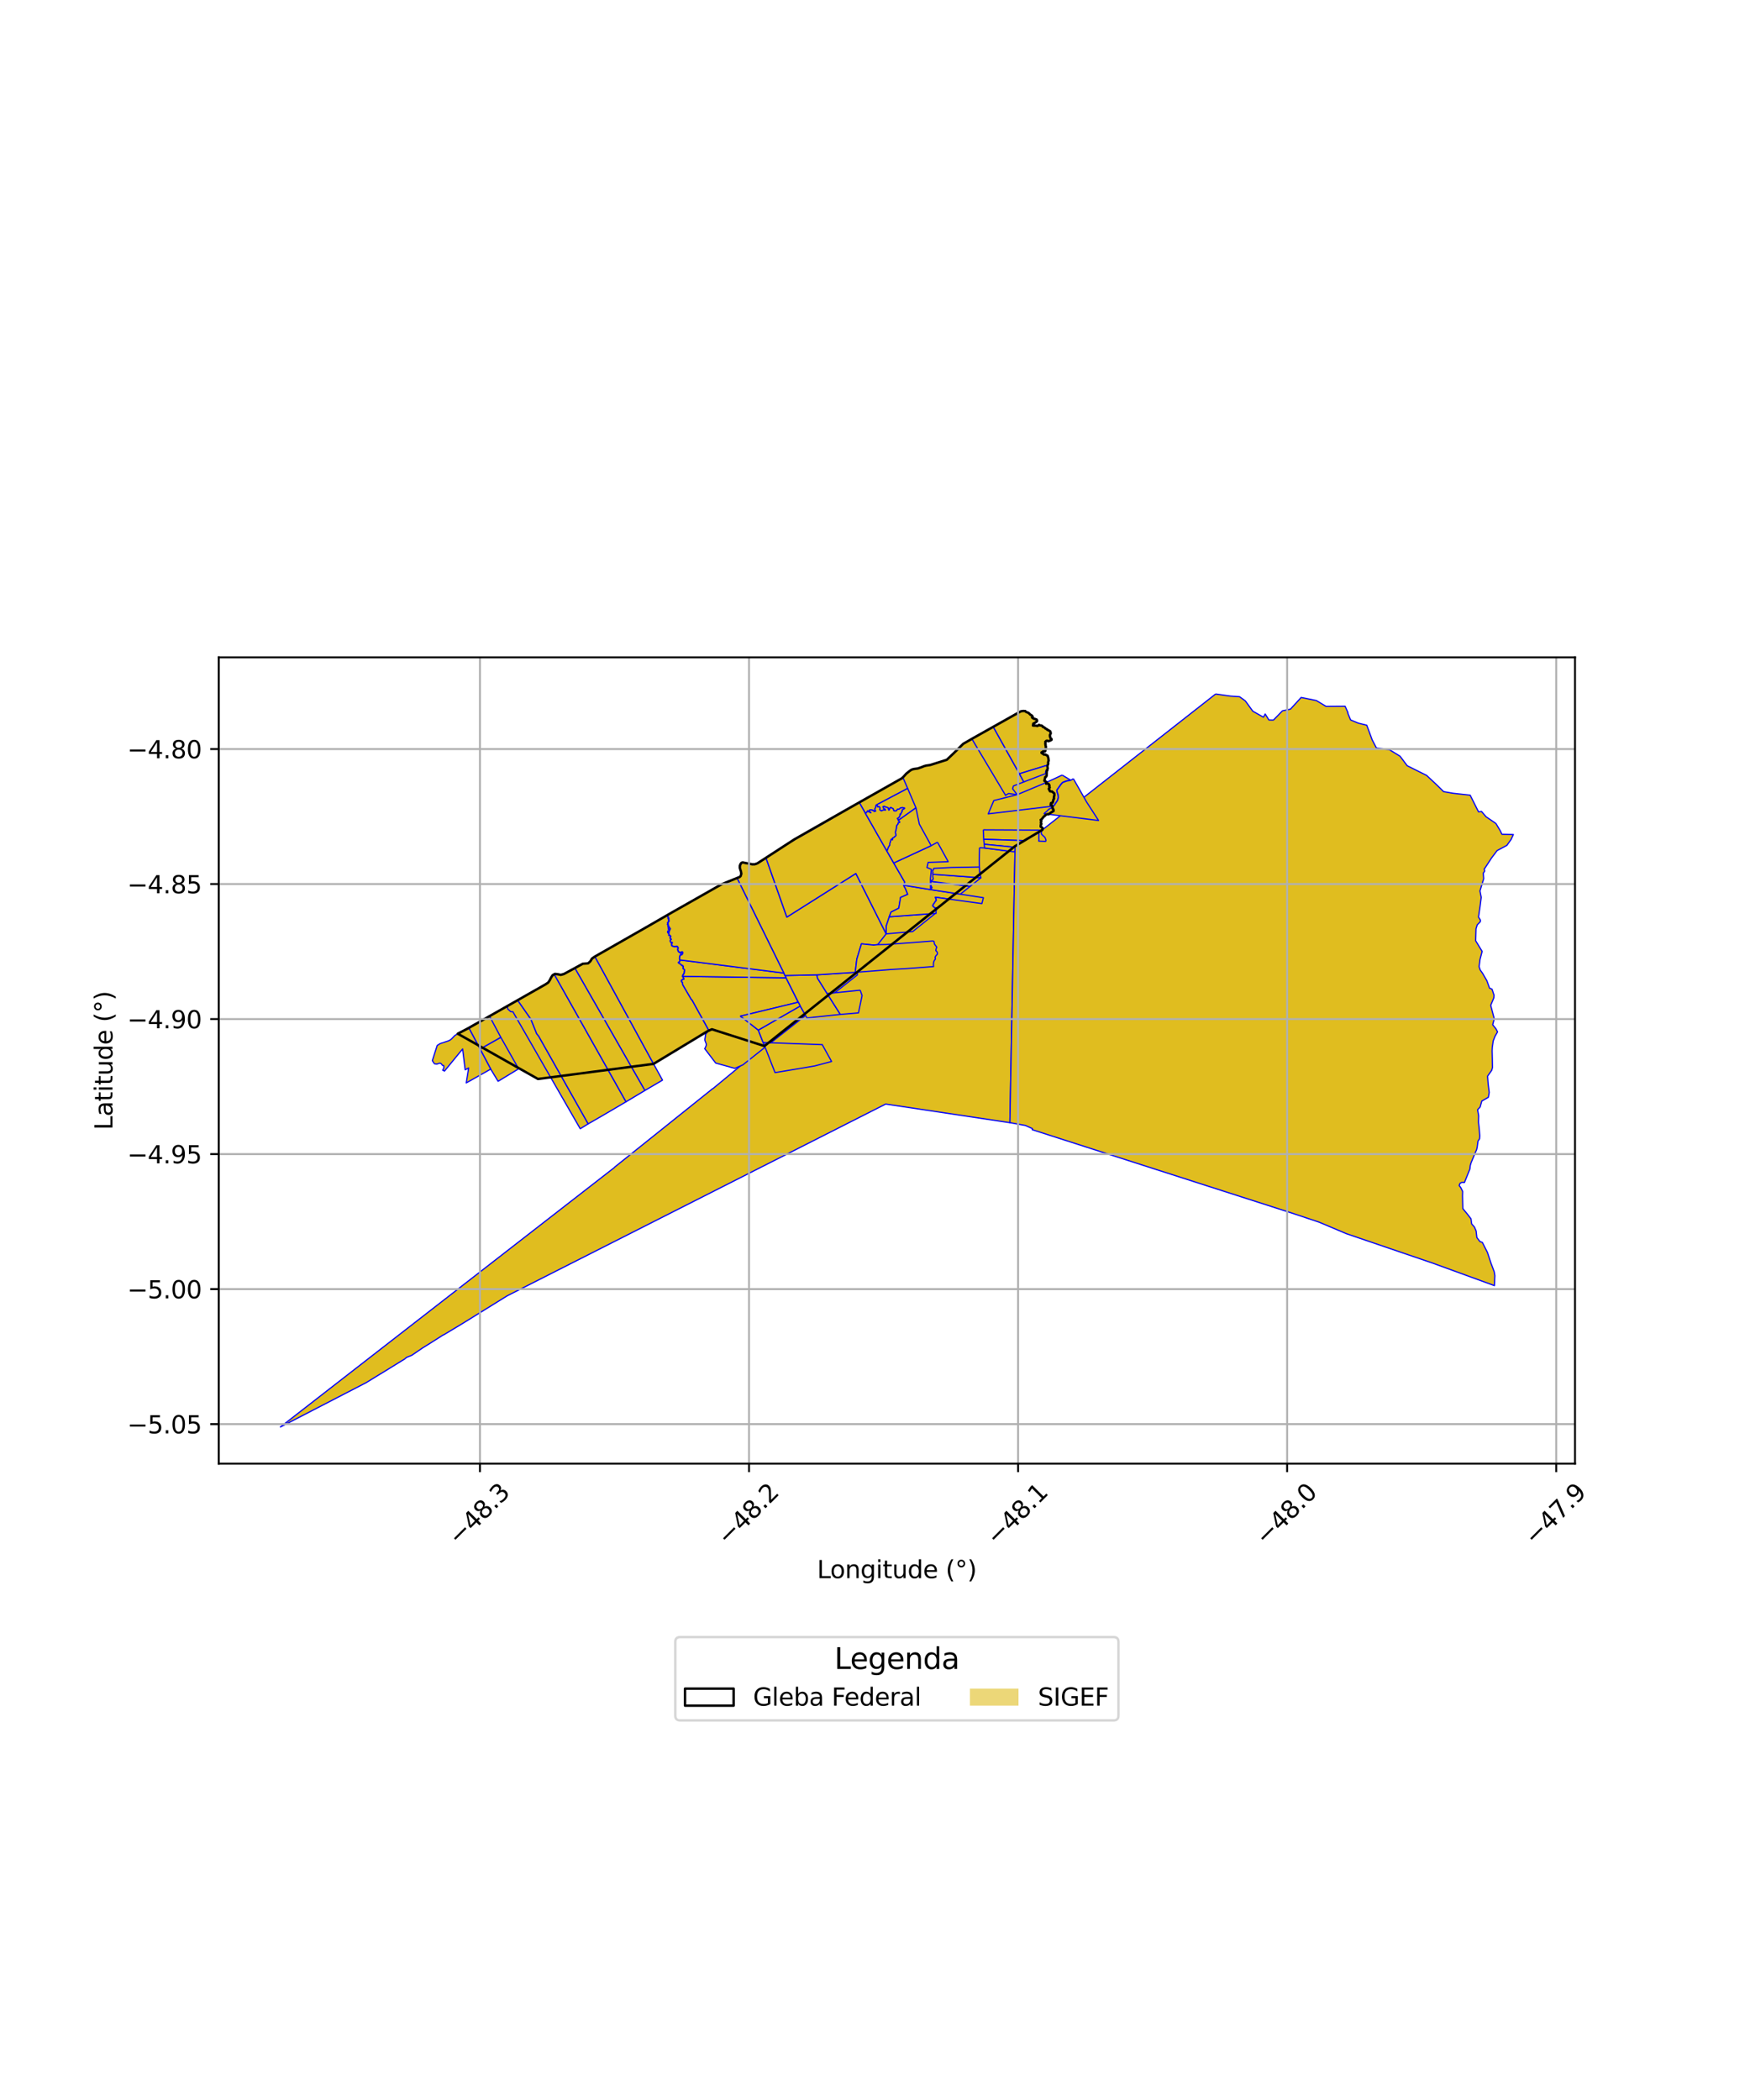 <?xml version="1.0" encoding="utf-8" standalone="no"?>
<!DOCTYPE svg PUBLIC "-//W3C//DTD SVG 1.1//EN"
  "http://www.w3.org/Graphics/SVG/1.1/DTD/svg11.dtd">
<svg xmlns:xlink="http://www.w3.org/1999/xlink" width="720pt" height="864pt" viewBox="0 0 720 864" xmlns="http://www.w3.org/2000/svg" version="1.1">
 <defs>
  <style type="text/css">*{stroke-linejoin: round; stroke-linecap: butt}</style>
 </defs>
 <g id="figure_1">
  <g id="patch_1">
   <path d="M 0 864 
L 720 864 
L 720 0 
L 0 0 
z
" style="fill: #ffffff"/>
  </g>
  <g id="axes_1">
   <g id="patch_2">
    <path d="M 90 602.191 
L 648 602.191 
L 648 270.449 
L 90 270.449 
z
" style="fill: #ffffff"/>
   </g>
   <g id="PatchCollection_1">
    <path d="M 420.712 292.502 
L 421.753 292.534 
L 422.191 292.923 
L 423.138 293.28 
L 423.308 293.476 
L 423.406 293.59 
L 423.567 293.67 
L 423.67 293.774 
L 423.786 293.936 
L 423.961 294.08 
L 424.098 294.085 
L 424.226 294.181 
L 424.62 294.475 
L 424.877 294.932 
L 424.681 295.03 
L 424.64 295.044 
L 424.596 295.115 
L 424.686 295.34 
L 424.77 295.345 
L 424.938 295.469 
L 425.005 295.518 
L 425.148 295.559 
L 425.276 295.596 
L 425.399 295.727 
L 425.527 295.698 
L 425.682 295.745 
L 425.828 295.79 
L 425.998 295.843 
L 426.201 295.905 
L 426.325 295.885 
L 426.404 295.909 
L 426.489 295.98 
L 426.521 296.069 
L 426.535 296.282 
L 426.581 296.377 
L 426.658 296.461 
L 426.706 296.514 
L 426.679 296.658 
L 426.59 296.83 
L 426.484 296.913 
L 426.294 297.061 
L 426.218 297.169 
L 426.112 297.317 
L 425.969 297.44 
L 425.852 297.48 
L 425.678 297.502 
L 425.473 297.58 
L 425.304 297.609 
L 425.163 297.675 
L 425.092 297.801 
L 425.086 297.96 
L 425.079 298.132 
L 424.959 298.383 
L 424.992 298.504 
L 425.087 298.538 
L 425.263 298.526 
L 425.427 298.516 
L 425.561 298.507 
L 425.718 298.577 
L 425.914 298.581 
L 426.185 298.424 
L 426.383 298.559 
L 426.53 298.661 
L 426.703 298.676 
L 426.812 298.686 
L 426.97 298.631 
L 427.109 298.482 
L 427.195 298.299 
L 427.476 298.202 
L 427.605 298.369 
L 427.859 298.466 
L 428.083 298.489 
L 428.256 298.441 
L 428.387 298.541 
L 428.554 298.555 
L 428.785 298.617 
L 428.897 298.733 
L 428.984 298.822 
L 429.02 299.043 
L 429.193 299.151 
L 429.375 299.161 
L 429.534 299.24 
L 429.735 299.339 
L 429.844 299.462 
L 429.956 299.51 
L 430.002 299.632 
L 430.095 299.742 
L 430.223 299.8 
L 430.379 299.872 
L 430.638 299.934 
L 430.785 300.199 
L 430.909 300.304 
L 431.089 300.264 
L 431.203 300.366 
L 431.463 300.537 
L 431.762 300.62 
L 431.949 300.774 
L 432.1 300.9 
L 432.175 301.156 
L 432.261 301.452 
L 432.322 301.683 
L 432.242 301.884 
L 432.019 302.143 
L 431.968 302.361 
L 431.984 302.922 
L 432.103 303.182 
L 432.119 303.44 
L 432.216 303.75 
L 432.336 303.932 
L 432.586 303.964 
L 432.644 304.098 
L 432.656 304.364 
L 432.471 304.544 
L 432.27 304.62 
L 432.157 304.663 
L 431.998 304.774 
L 431.79 304.918 
L 431.599 304.941 
L 431.352 304.969 
L 431.227 304.861 
L 431.009 304.76 
L 430.761 304.77 
L 430.536 304.779 
L 430.133 305.063 
L 430.056 305.118 
L 430.07 305.211 
L 430.156 305.367 
L 430.165 305.508 
L 430.059 306.071 
L 430.186 306.236 
L 430.148 306.387 
L 430.054 306.553 
L 430.15 306.646 
L 430.222 306.798 
L 430.277 307.022 
L 430.321 307.202 
L 430.289 307.323 
L 430.26 307.412 
L 430.245 307.518 
L 430.337 307.769 
L 430.254 308.116 
L 430.244 308.275 
L 430.204 308.487 
L 430.094 308.637 
L 429.997 308.858 
L 429.999 309.07 
L 429.758 309.157 
L 429.581 309.085 
L 429.273 309.018 
L 429.179 309.021 
L 429.134 309.086 
L 429.104 309.512 
L 428.861 309.606 
L 428.638 309.534 
L 428.533 309.543 
L 428.466 309.626 
L 428.498 309.742 
L 428.574 309.795 
L 428.752 309.871 
L 429.118 310.17 
L 429.447 310.398 
L 429.519 310.495 
L 429.592 310.492 
L 429.756 310.454 
L 429.935 310.404 
L 430.257 310.48 
L 430.368 310.638 
L 430.479 310.711 
L 430.65 310.739 
L 430.753 310.845 
L 430.901 310.829 
L 431.091 311.05 
L 431.08 311.252 
L 431.063 311.327 
L 431.158 311.445 
L 431.259 311.614 
L 431.306 311.775 
L 431.28 311.93 
L 431.259 312.025 
L 431.335 312.102 
L 431.363 312.21 
L 431.475 312.343 
L 431.459 312.604 
L 431.416 312.662 
L 431.434 312.915 
L 431.376 313.086 
L 431.279 313.288 
L 431.215 313.678 
L 431.302 313.983 
L 431.293 314.204 
L 431.233 314.456 
L 431.143 314.697 
L 431.062 314.776 
L 430.974 314.981 
L 431.009 315.135 
L 430.947 315.248 
L 430.979 315.387 
L 430.995 315.579 
L 431.021 315.702 
L 431.126 315.78 
L 431.162 316.005 
L 431.08 316.18 
L 430.999 316.308 
L 430.951 316.566 
L 430.865 316.703 
L 430.917 316.94 
L 430.735 317.072 
L 430.649 317.192 
L 430.623 317.323 
L 430.678 317.557 
L 430.687 317.86 
L 430.672 317.991 
L 430.71 318.258 
L 430.668 318.979 
L 430.618 319.091 
L 430.594 319.227 
L 430.459 319.494 
L 430.301 319.57 
L 430.118 319.604 
L 430.078 319.636 
L 430.036 319.733 
L 430.013 319.935 
L 429.956 320.015 
L 429.97 320.123 
L 429.941 320.245 
L 429.934 320.349 
L 429.896 320.421 
L 429.905 320.531 
L 429.842 320.654 
L 429.801 320.76 
L 429.658 320.91 
L 429.69 321.188 
L 429.696 321.25 
L 429.871 321.353 
L 429.933 321.418 
L 430.034 321.463 
L 430.061 321.499 
L 430.112 321.491 
L 430.327 321.541 
L 430.407 321.655 
L 430.574 321.743 
L 430.503 322.013 
L 430.433 322.08 
L 430.424 322.231 
L 430.368 322.336 
L 430.442 322.469 
L 430.537 322.408 
L 430.699 322.301 
L 430.914 322.455 
L 431.073 322.44 
L 431.255 322.452 
L 431.433 322.586 
L 431.56 322.748 
L 431.771 323.16 
L 431.646 323.494 
L 431.737 323.633 
L 431.801 323.783 
L 431.785 323.871 
L 431.878 323.973 
L 431.741 324.164 
L 431.65 324.254 
L 431.58 324.396 
L 431.511 324.481 
L 431.502 324.545 
L 431.536 324.669 
L 431.557 324.787 
L 431.627 324.805 
L 431.732 325.012 
L 431.919 325.256 
L 431.955 325.436 
L 431.96 325.528 
L 432.023 325.576 
L 432.302 325.673 
L 432.435 325.634 
L 432.608 325.634 
L 432.813 325.635 
L 432.96 325.787 
L 432.996 325.873 
L 433.079 325.965 
L 433.111 326.039 
L 433.353 326.094 
L 433.481 326.199 
L 433.614 326.274 
L 433.762 326.423 
L 433.786 326.66 
L 433.765 326.787 
L 433.834 327.116 
L 433.721 327.379 
L 433.721 327.551 
L 433.664 327.659 
L 433.615 327.937 
L 433.612 328.113 
L 433.64 328.273 
L 433.599 328.364 
L 433.655 328.542 
L 433.529 328.731 
L 433.444 328.866 
L 433.429 328.984 
L 433.351 329.092 
L 433.343 329.329 
L 433.354 329.458 
L 433.336 329.655 
L 433.241 329.774 
L 433.182 330.04 
L 433.079 330.231 
L 432.704 330.292 
L 432.527 330.287 
L 432.456 330.306 
L 432.403 330.416 
L 432.328 330.502 
L 432.353 330.606 
L 432.402 330.823 
L 432.305 330.954 
L 432.285 331.079 
L 432.283 331.183 
L 432.412 331.143 
L 432.666 331.248 
L 432.791 331.45 
L 432.89 331.628 
L 432.927 331.75 
L 433.004 331.864 
L 433.078 332.037 
L 433.005 332.374 
L 433.115 332.496 
L 433.144 332.773 
L 433.394 333 
L 433.447 333.224 
L 433.504 333.397 
L 433.468 333.638 
L 433.158 333.82 
L 433.107 333.885 
L 432.915 333.983 
L 432.748 334.098 
L 432.426 334.231 
L 432.317 334.293 
L 432.209 334.408 
L 432.156 334.528 
L 431.845 334.702 
L 431.628 334.886 
L 431.444 335.008 
L 431.301 334.973 
L 431.157 334.981 
L 430.937 334.973 
L 430.798 334.984 
L 430.565 335.086 
L 430.402 335.182 
L 430.182 335.211 
L 430.108 335.308 
L 430.016 335.397 
L 429.929 335.533 
L 429.86 335.672 
L 429.724 335.838 
L 429.531 335.871 
L 429.216 336.26 
L 429.129 336.407 
L 429.033 336.515 
L 428.936 336.727 
L 428.793 336.895 
L 428.681 337.037 
L 428.491 337.181 
L 428.211 337.255 
L 428.183 337.307 
L 428.276 337.383 
L 428.266 337.575 
L 428.449 337.881 
L 428.313 338.056 
L 428.27 338.2 
L 428.252 338.354 
L 428.27 338.496 
L 428.274 338.706 
L 428.472 338.97 
L 428.31 339.097 
L 428.278 339.111 
L 428.273 339.21 
L 428.209 339.325 
L 428.221 339.472 
L 428.207 339.612 
L 428.229 339.757 
L 428.162 339.896 
L 428.157 339.971 
L 428.179 340.118 
L 428.265 340.2 
L 428.42 340.248 
L 428.504 340.336 
L 428.586 340.359 
L 428.681 340.45 
L 428.833 340.541 
L 428.894 340.693 
L 428.998 340.766 
L 428.964 341.098 
L 428.813 341.289 
L 428.895 341.4 
L 417.636 348.12 
L 314.498 430.373 
L 292.9 423.471 
L 291.13 424.258 
L 268.896 437.704 
L 221.343 443.927 
L 188.335 425.3 
L 190.956 424.005 
L 191.743 423.564 
L 192.521 423.119 
L 193.293 422.683 
L 194.064 422.241 
L 194.835 421.8 
L 195.614 421.356 
L 196.398 420.909 
L 197.182 420.462 
L 197.962 420.01 
L 198.72 419.58 
L 199.451 419.163 
L 200.12 418.777 
L 200.735 418.428 
L 201.356 418.069 
L 201.992 417.706 
L 202.647 417.333 
L 203.324 416.952 
L 204.028 416.549 
L 204.769 416.13 
L 205.54 415.695 
L 206.327 415.253 
L 207.141 414.793 
L 207.966 414.324 
L 208.788 413.859 
L 209.585 413.407 
L 211.83 412.152 
L 212.557 411.737 
L 213.263 411.344 
L 213.907 410.978 
L 214.454 410.648 
L 214.937 410.381 
L 216.705 409.379 
L 218.081 408.606 
L 219.715 407.675 
L 221.395 406.706 
L 223.011 405.788 
L 224.517 404.945 
L 225.58 404.21 
L 226.199 403.267 
L 226.726 402.196 
L 227.344 401.241 
L 228.3 400.698 
L 229.452 400.819 
L 230.722 401.092 
L 232.025 400.719 
L 233.264 400.028 
L 234.504 399.353 
L 235.867 398.601 
L 237.256 397.84 
L 238.56 397.116 
L 239.781 396.511 
L 240.859 396.397 
L 241.958 396.351 
L 242.883 395.505 
L 243.559 394.379 
L 244.756 393.552 
L 246.309 392.656 
L 247.996 391.697 
L 249.592 390.784 
L 250.971 390.014 
L 252.175 389.33 
L 253.42 388.624 
L 254.56 387.981 
L 255.796 387.29 
L 257.324 386.433 
L 258.877 385.534 
L 260.326 384.68 
L 261.893 383.778 
L 263.454 382.89 
L 265.001 382.003 
L 266.567 381.106 
L 267.816 380.4 
L 272.61 377.607 
L 273.897 376.874 
L 274.801 376.355 
L 275.839 375.747 
L 276.847 375.172 
L 277.886 374.574 
L 278.931 373.975 
L 280.072 373.326 
L 281.227 372.671 
L 282.324 372.05 
L 283.388 371.449 
L 284.513 370.814 
L 285.55 370.231 
L 286.593 369.638 
L 287.656 369.035 
L 288.709 368.435 
L 289.649 367.903 
L 290.494 367.436 
L 291.331 366.98 
L 292.191 366.513 
L 293.021 366.027 
L 293.829 365.55 
L 294.692 365.045 
L 295.547 364.541 
L 296.346 364.072 
L 297.125 363.706 
L 297.907 363.378 
L 298.862 362.986 
L 299.819 362.583 
L 300.637 362.244 
L 301.463 361.923 
L 302.272 361.631 
L 302.98 361.372 
L 303.808 361.069 
L 304.291 360.836 
L 304.715 360.419 
L 304.981 359.573 
L 304.861 358.643 
L 304.583 357.869 
L 304.373 357.101 
L 304.327 356.455 
L 304.39 356.146 
L 304.684 355.434 
L 305.109 354.94 
L 305.588 354.832 
L 306.295 354.976 
L 307.356 355.189 
L 308.469 355.418 
L 309.451 355.589 
L 310.552 355.589 
L 311.609 355.205 
L 312.742 354.461 
L 313.933 353.677 
L 315.172 352.849 
L 316.427 352.014 
L 317.605 351.229 
L 318.58 350.58 
L 319.485 349.97 
L 320.29 349.442 
L 321.05 348.929 
L 322.072 348.272 
L 323.243 347.498 
L 324.398 346.744 
L 325.619 346.013 
L 326.909 345.286 
L 328.188 344.564 
L 330.097 343.491 
L 331.402 342.758 
L 332.714 342.014 
L 333.976 341.304 
L 335.151 340.644 
L 336.335 339.963 
L 337.536 339.263 
L 338.719 338.572 
L 339.972 337.843 
L 341.162 337.15 
L 342.267 336.517 
L 343.391 335.872 
L 344.496 335.244 
L 345.649 334.59 
L 346.823 333.927 
L 347.928 333.3 
L 349.006 332.703 
L 350.239 332.009 
L 351.352 331.367 
L 352.295 330.827 
L 353.213 330.303 
L 354.168 329.765 
L 355.21 329.174 
L 356.323 328.543 
L 357.405 327.928 
L 358.428 327.353 
L 359.408 326.793 
L 360.414 326.222 
L 361.407 325.656 
L 362.375 325.103 
L 363.366 324.537 
L 364.369 323.965 
L 365.392 323.381 
L 366.449 322.783 
L 367.546 322.168 
L 368.655 321.555 
L 369.702 320.978 
L 370.146 320.729 
L 370.971 320.271 
L 371.667 319.645 
L 372.253 318.946 
L 372.862 318.311 
L 373.541 317.729 
L 374.303 317.15 
L 375.05 316.666 
L 375.879 316.406 
L 376.731 316.288 
L 377.629 316.165 
L 378.534 315.894 
L 379.379 315.55 
L 380.185 315.21 
L 380.975 315 
L 381.907 314.871 
L 382.748 314.733 
L 383.667 314.444 
L 384.646 314.103 
L 385.696 313.778 
L 386.769 313.48 
L 387.768 313.204 
L 388.657 312.958 
L 389.534 312.6 
L 390.423 311.792 
L 391.187 311.056 
L 392.226 310.047 
L 393.183 309.091 
L 394.135 308.121 
L 394.948 307.297 
L 395.642 306.595 
L 396.3 306.027 
L 397.065 305.563 
L 398.058 304.999 
L 399.153 304.379 
L 400.231 303.768 
L 401.317 303.155 
L 402.41 302.538 
L 403.533 301.903 
L 404.683 301.256 
L 405.824 300.615 
L 406.922 299.991 
L 408.014 299.373 
L 409.125 298.739 
L 410.211 298.12 
L 411.247 297.528 
L 412.288 296.936 
L 413.338 296.34 
L 414.411 295.731 
L 415.509 295.103 
L 416.54 294.517 
L 417.484 293.979 
L 418.346 293.493 
L 419.157 293.039 
L 419.932 292.693 
L 420.712 292.502 
" clip-path="url(#p109bd18b88)" style="fill: #e0bd1f; stroke: #0000ff; stroke-width: 0.5"/>
    <path d="M 403.014 348.779 
L 405.105 348.899 
L 417.121 350.454 
L 406.142 359.096 
L 403.033 358.865 
L 402.961 356.71 
L 402.88 354.151 
L 403.014 348.779 
" clip-path="url(#p109bd18b88)" style="fill: #e0bd1f; stroke: #0000ff; stroke-width: 0.5"/>
    <path d="M 417.636 348.12 
L 415.498 461.908 
L 364.394 454.24 
L 310.074 481.767 
L 208.644 533.154 
L 190.513 544.401 
L 182.621 549.148 
L 182.328 549.247 
L 177.195 552.512 
L 173.791 554.633 
L 169.415 557.612 
L 169.02 557.78 
L 167.321 558.449 
L 167.087 558.634 
L 166.399 559.21 
L 165.424 559.789 
L 156.631 565.217 
L 156.485 565.285 
L 150.681 568.848 
L 115.364 587.112 
L 252.748 480.377 
L 252.807 480.251 
L 293.171 447.928 
L 293.317 447.89 
L 294.699 446.749 
L 314.495 430.401 
L 417.636 348.12 
" clip-path="url(#p109bd18b88)" style="fill: #e0bd1f; stroke: #0000ff; stroke-width: 0.5"/>
    <path d="M 212.989 411.544 
L 218.405 419.286 
L 220.815 425.295 
L 221.639 426.322 
L 241.999 462.384 
L 238.72 464.401 
L 211.023 416.277 
L 210.147 416.24 
L 208.915 415.146 
L 208.754 413.912 
L 212.989 411.544 
" clip-path="url(#p109bd18b88)" style="fill: #e0bd1f; stroke: #0000ff; stroke-width: 0.5"/>
    <path d="M 227.988 400.764 
L 257.57 453.309 
L 248.2 458.811 
L 244.302 461.068 
L 241.999 462.384 
L 221.639 426.322 
L 220.815 425.295 
L 218.405 419.286 
L 212.989 411.544 
L 224.884 404.784 
L 225.528 404.308 
L 226.009 403.697 
L 227.016 401.718 
L 227.252 401.379 
L 227.988 400.764 
" clip-path="url(#p109bd18b88)" style="fill: #e0bd1f; stroke: #0000ff; stroke-width: 0.5"/>
    <path d="M 244.696 393.466 
L 268.896 437.719 
L 272.576 444.401 
L 267.061 447.639 
L 265.316 448.664 
L 236.479 398.273 
L 238.939 396.929 
L 239.52 396.628 
L 240.075 396.448 
L 240.614 396.409 
L 241.188 396.446 
L 241.866 396.418 
L 242.489 396.053 
L 242.924 395.51 
L 243.557 394.431 
L 244.696 393.466 
" clip-path="url(#p109bd18b88)" style="fill: #e0bd1f; stroke: #0000ff; stroke-width: 0.5"/>
    <path d="M 206.037 426.77 
L 213.378 439.74 
L 204.927 444.878 
L 201.89 439.864 
L 197.509 431.596 
L 206.037 426.77 
" clip-path="url(#p109bd18b88)" style="fill: #e0bd1f; stroke: #0000ff; stroke-width: 0.5"/>
    <path d="M 201.341 417.954 
L 206.037 426.77 
L 197.509 431.596 
L 192.806 422.75 
L 201.341 417.954 
" clip-path="url(#p109bd18b88)" style="fill: #e0bd1f; stroke: #0000ff; stroke-width: 0.5"/>
    <path d="M 192.806 422.75 
L 201.889 439.864 
L 197.779 442.189 
L 191.819 445.545 
L 192.817 439.378 
L 191.394 440.153 
L 190.332 431.576 
L 182.887 440.663 
L 182.13 440.311 
L 182.632 439.356 
L 182.575 438.421 
L 182.039 438.316 
L 181.579 437.697 
L 181.098 437.389 
L 180.79 437.446 
L 179.694 437.801 
L 178.721 437.657 
L 177.875 436.372 
L 179.868 430.135 
L 181.094 429.361 
L 184.417 428.268 
L 185.127 427.943 
L 185.784 427.44 
L 187.058 426.1 
L 187.337 425.904 
L 192.806 422.75 
" clip-path="url(#p109bd18b88)" style="fill: #e0bd1f; stroke: #0000ff; stroke-width: 0.5"/>
    <path d="M 236.479 398.273 
L 265.316 448.664 
L 257.57 453.309 
L 227.988 400.764 
L 228.373 400.634 
L 230.08 401.014 
L 230.751 401.127 
L 231.482 401.018 
L 232.143 400.686 
L 236.479 398.273 
" clip-path="url(#p109bd18b88)" style="fill: #e0bd1f; stroke: #0000ff; stroke-width: 0.5"/>
    <path d="M 371.425 320.044 
L 371.732 320.443 
L 373.435 324.378 
L 360.499 331.216 
L 360.259 332.272 
L 359.942 332.804 
L 359.903 333.021 
L 360.299 333.709 
L 359.673 333.896 
L 359.276 333.452 
L 359.127 333.38 
L 358.945 333.471 
L 358.862 333.28 
L 358.476 333.181 
L 358.186 333.267 
L 357.937 333.174 
L 357.701 333.432 
L 357.688 333.671 
L 357.731 333.873 
L 358.334 334.311 
L 358.26 334.416 
L 357.785 334.125 
L 357.274 333.926 
L 357.049 333.606 
L 356.78 333.869 
L 356.559 334.327 
L 356.362 334.295 
L 355.981 334.495 
L 353.505 330.145 
L 371.425 320.044 
" clip-path="url(#p109bd18b88)" style="fill: #e0bd1f; stroke: #0000ff; stroke-width: 0.5"/>
    <path d="M 373.435 324.378 
L 376.848 332.371 
L 369.597 337.53 
L 369.475 337.056 
L 369.234 336.853 
L 369.17 336.745 
L 369.572 336.487 
L 370 336.114 
L 370.267 335.505 
L 370.269 334.929 
L 370.587 334.965 
L 370.826 334.381 
L 371.13 333.841 
L 371.127 333.374 
L 371.28 333.053 
L 371.604 332.991 
L 372.204 332.514 
L 371.333 332.247 
L 370.46 332.439 
L 369.978 332.911 
L 369.27 332.933 
L 368.842 333.58 
L 368.163 333.681 
L 367.696 333.532 
L 367.53 332.793 
L 366.545 332.235 
L 366.413 332.245 
L 366.197 332.412 
L 366.052 332.816 
L 365.786 333.286 
L 365.666 333.327 
L 365.344 332.303 
L 364.227 331.998 
L 363.882 331.735 
L 363.299 331.906 
L 363.501 332.542 
L 364.19 332.958 
L 364.346 333.312 
L 363.498 333.263 
L 362.608 333.639 
L 361.925 333.161 
L 362.082 332.309 
L 361.64 331.836 
L 361.17 332.011 
L 360.852 331.403 
L 360.499 331.216 
L 373.435 324.378 
" clip-path="url(#p109bd18b88)" style="fill: #e0bd1f; stroke: #0000ff; stroke-width: 0.5"/>
    <path d="M 314.025 428.933 
L 317.152 429.021 
L 338.134 429.795 
L 338.258 429.737 
L 342.133 436.721 
L 335.18 438.563 
L 325.181 440.258 
L 318.871 441.29 
L 314.025 428.933 
" clip-path="url(#p109bd18b88)" style="fill: #e0bd1f; stroke: #0000ff; stroke-width: 0.5"/>
    <path d="M 292.9 423.471 
L 314.498 430.373 
L 314.538 430.345 
L 314.75 430.885 
L 305.651 438.105 
L 302.292 439.551 
L 294.452 437.368 
L 289.925 431.435 
L 290.152 431.118 
L 290.523 430.196 
L 290.568 429.772 
L 290.573 429.61 
L 290.523 429.372 
L 290.047 428.137 
L 290.001 427.902 
L 289.998 427.787 
L 290.047 427.233 
L 290.184 426.612 
L 290.202 426.483 
L 290.205 426.364 
L 290.252 425.762 
L 290.195 425.763 
L 290.279 425.583 
L 290.407 425.414 
L 291.118 424.546 
L 291.226 424.315 
L 291.333 424.217 
L 291.659 424.063 
L 291.637 424.023 
L 292.9 423.471 
" clip-path="url(#p109bd18b88)" style="fill: #e0bd1f; stroke: #0000ff; stroke-width: 0.5"/>
    <path d="M 280.865 401.693 
L 323.406 402.31 
L 328.403 412.349 
L 304.656 418.078 
L 311.984 423.816 
L 313.971 428.904 
L 314.538 430.345 
L 314.498 430.373 
L 292.9 423.471 
L 291.637 424.023 
L 284.71 411.458 
L 284.397 411.198 
L 280.94 405.257 
L 280.844 404.858 
L 280.77 404.286 
L 280.63 404.086 
L 280.422 403.946 
L 280.453 403.326 
L 280.898 402.981 
L 281.114 402.799 
L 281.235 402.859 
L 281.394 402.805 
L 281.087 402.079 
L 280.865 401.693 
" clip-path="url(#p109bd18b88)" style="fill: #e0bd1f; stroke: #0000ff; stroke-width: 0.5"/>
    <path d="M 329.24 413.892 
L 331.4 417.754 
L 331.411 417.801 
L 317.155 429.019 
L 317.152 429.021 
L 313.971 428.904 
L 311.984 423.816 
L 329.24 413.892 
" clip-path="url(#p109bd18b88)" style="fill: #e0bd1f; stroke: #0000ff; stroke-width: 0.5"/>
    <path d="M 336.132 401.07 
L 336.338 402.447 
L 340.304 408.777 
L 345.745 417.365 
L 331.987 418.801 
L 329.24 413.892 
L 323.482 402.451 
L 322.949 401.347 
L 336.132 401.07 
" clip-path="url(#p109bd18b88)" style="fill: #e0bd1f; stroke: #0000ff; stroke-width: 0.5"/>
    <path d="M 353.916 407.396 
L 354.684 409.604 
L 353.198 416.732 
L 345.745 417.365 
L 340.304 408.777 
L 353.916 407.396 
" clip-path="url(#p109bd18b88)" style="fill: #e0bd1f; stroke: #0000ff; stroke-width: 0.5"/>
    <path d="M 279.701 394.945 
L 322.491 400.349 
L 322.945 401.349 
L 323.406 402.31 
L 280.865 401.693 
L 281.058 400.952 
L 281.292 400.791 
L 281.513 400.298 
L 281.628 399.353 
L 281.631 399.002 
L 281.466 398.802 
L 280.99 398.362 
L 281.157 397.719 
L 280.911 397.58 
L 280.936 397.278 
L 280.476 397.23 
L 280.039 396.68 
L 279.515 396.431 
L 279.064 396.051 
L 279.221 395.81 
L 279.532 395.768 
L 279.662 395.567 
L 279.714 395.266 
L 279.701 394.945 
" clip-path="url(#p109bd18b88)" style="fill: #e0bd1f; stroke: #0000ff; stroke-width: 0.5"/>
    <path d="M 352.613 400.003 
L 352.743 400.913 
L 352.778 401.084 
L 343.441 408.432 
L 343.227 408.451 
L 340.304 408.777 
L 336.338 402.447 
L 336.132 401.07 
L 351.872 400.044 
L 352.613 400.003 
" clip-path="url(#p109bd18b88)" style="fill: #e0bd1f; stroke: #0000ff; stroke-width: 0.5"/>
    <path d="M 328.403 412.349 
L 329.24 413.892 
L 311.984 423.816 
L 304.656 418.078 
L 328.403 412.349 
" clip-path="url(#p109bd18b88)" style="fill: #e0bd1f; stroke: #0000ff; stroke-width: 0.5"/>
    <path d="M 315.167 353.002 
L 317.579 359.86 
L 323.724 377.323 
L 352.126 359.377 
L 364.589 384.204 
L 361.109 388.659 
L 359.425 388.837 
L 354.42 388.327 
L 352.509 394.639 
L 351.872 400.044 
L 336.132 401.07 
L 322.949 401.347 
L 322.491 400.349 
L 303.18 361.142 
L 304.817 360.583 
L 305.121 359.417 
L 304.918 358.394 
L 304.606 357.466 
L 304.475 356.629 
L 305.102 355.188 
L 305.737 355.028 
L 309.559 355.764 
L 310.591 355.722 
L 311.607 355.36 
L 313.538 354.091 
L 315.167 353.002 
" clip-path="url(#p109bd18b88)" style="fill: #e0bd1f; stroke: #0000ff; stroke-width: 0.5"/>
    <path d="M 353.505 330.145 
L 355.981 334.495 
L 364.848 350.071 
L 367.696 355.056 
L 372.265 362.973 
L 371.77 364.21 
L 372.599 365.784 
L 373.465 367.952 
L 370.514 369.241 
L 369.786 373.656 
L 366.581 375.27 
L 365.878 377.19 
L 364.644 380.94 
L 364.589 384.204 
L 352.126 359.377 
L 323.724 377.323 
L 317.579 359.86 
L 315.167 353.002 
L 324.941 346.635 
L 335.886 340.452 
L 341.472 337.189 
L 353.505 330.145 
" clip-path="url(#p109bd18b88)" style="fill: #e0bd1f; stroke: #0000ff; stroke-width: 0.5"/>
    <path d="M 383.888 387.127 
L 384.278 387.334 
L 384.458 388.4 
L 385.42 389.694 
L 385.211 390.151 
L 384.996 391.071 
L 385.529 391.641 
L 385.696 392.19 
L 385.643 392.59 
L 385.037 393.244 
L 384.712 393.882 
L 384.867 394.557 
L 384.383 395.194 
L 384.097 395.949 
L 384.031 396.868 
L 384.089 397.673 
L 383.703 397.696 
L 372.952 398.506 
L 366.748 398.878 
L 354.337 399.866 
L 352.613 400.003 
L 351.872 400.044 
L 352.509 394.639 
L 354.42 388.327 
L 359.425 388.837 
L 361.109 388.659 
L 364.749 388.594 
L 369.065 388.276 
L 375.894 387.773 
L 383.888 387.127 
" clip-path="url(#p109bd18b88)" style="fill: #e0bd1f; stroke: #0000ff; stroke-width: 0.5"/>
    <path d="M 384.824 375.81 
L 375.5 383.278 
L 364.589 384.204 
L 364.644 380.94 
L 365.878 377.19 
L 384.824 375.81 
" clip-path="url(#p109bd18b88)" style="fill: #e0bd1f; stroke: #0000ff; stroke-width: 0.5"/>
    <path d="M 371.77 364.21 
L 382.856 366.014 
L 404.594 369.344 
L 403.976 371.76 
L 384.8 369.139 
L 384.933 369.548 
L 385.111 369.831 
L 385.13 370.108 
L 385.198 370.376 
L 385.057 370.673 
L 384.774 370.868 
L 384.445 371.511 
L 384.079 371.826 
L 384.038 372.129 
L 383.844 372.282 
L 383.726 372.582 
L 383.884 372.88 
L 384.062 372.991 
L 384.273 373.196 
L 384.428 373.331 
L 384.62 373.556 
L 384.913 373.578 
L 385.023 373.471 
L 385.238 373.495 
L 385.355 373.781 
L 385.127 373.94 
L 385.051 374.126 
L 385.212 374.35 
L 385.221 374.559 
L 385.084 374.926 
L 385.148 375.784 
L 365.878 377.19 
L 366.581 375.27 
L 369.786 373.656 
L 370.514 369.241 
L 373.465 367.952 
L 372.599 365.784 
L 371.77 364.21 
" clip-path="url(#p109bd18b88)" style="fill: #e0bd1f; stroke: #0000ff; stroke-width: 0.5"/>
    <path d="M 385.712 346.511 
L 390.117 354.523 
L 381.871 354.803 
L 381.379 356.933 
L 383.192 357.668 
L 382.801 361.653 
L 382.856 366.014 
L 371.77 364.21 
L 372.265 362.973 
L 367.696 355.056 
L 383.113 347.926 
L 385.712 346.511 
" clip-path="url(#p109bd18b88)" style="fill: #e0bd1f; stroke: #0000ff; stroke-width: 0.5"/>
    <path d="M 383.022 362.612 
L 399.115 364.7 
L 395.107 367.89 
L 383.546 366.118 
L 383.116 366.017 
L 383.154 365.692 
L 383.47 365.059 
L 383.233 364.927 
L 383.05 364.352 
L 383.022 362.612 
" clip-path="url(#p109bd18b88)" style="fill: #e0bd1f; stroke: #0000ff; stroke-width: 0.5"/>
    <path d="M 383.791 359.7 
L 403.58 361.146 
L 399.115 364.7 
L 383.022 362.612 
L 383.425 362.105 
L 383.783 361.958 
L 383.979 361.519 
L 383.775 360.811 
L 383.791 359.7 
" clip-path="url(#p109bd18b88)" style="fill: #e0bd1f; stroke: #0000ff; stroke-width: 0.5"/>
    <path d="M 402.961 356.71 
L 403.033 358.865 
L 403.58 361.146 
L 383.791 359.7 
L 383.669 359.229 
L 383.875 359.019 
L 383.718 358.58 
L 383.695 358.141 
L 384.02 357.917 
L 384.154 357.283 
L 391.414 356.911 
L 402.961 356.71 
" clip-path="url(#p109bd18b88)" style="fill: #e0bd1f; stroke: #0000ff; stroke-width: 0.5"/>
    <path d="M 384.8 369.139 
L 390.34 369.896 
L 385.059 374.11 
L 385.128 373.941 
L 385.38 373.779 
L 385.239 373.493 
L 385.014 373.45 
L 384.906 373.551 
L 384.628 373.532 
L 384.445 373.312 
L 384.282 373.172 
L 384.077 372.972 
L 383.906 372.862 
L 383.752 372.582 
L 383.846 372.3 
L 384.075 372.159 
L 384.127 371.827 
L 384.466 371.515 
L 384.799 370.901 
L 385.077 370.689 
L 385.222 370.376 
L 385.15 370.096 
L 385.147 369.805 
L 384.8 369.139 
" clip-path="url(#p109bd18b88)" style="fill: #e0bd1f; stroke: #0000ff; stroke-width: 0.5"/>
    <path d="M 404.547 341.419 
L 422.415 341.511 
L 427.568 341.542 
L 427.591 341.928 
L 427.445 342.325 
L 427.333 342.699 
L 427.305 343.128 
L 427.321 344.032 
L 427.283 344.701 
L 427.354 345.39 
L 427.195 346.05 
L 404.726 345.307 
L 404.547 341.419 
" clip-path="url(#p109bd18b88)" style="fill: #e0bd1f; stroke: #0000ff; stroke-width: 0.5"/>
    <path d="M 404.726 345.307 
L 422.857 345.908 
L 419.306 348.768 
L 404.94 347.343 
L 404.852 346.611 
L 404.726 345.307 
" clip-path="url(#p109bd18b88)" style="fill: #e0bd1f; stroke: #0000ff; stroke-width: 0.5"/>
    <path d="M 376.848 332.371 
L 378.238 339.065 
L 383.113 347.926 
L 367.696 355.056 
L 364.848 350.071 
L 364.975 349.96 
L 365.346 348.943 
L 365.634 348.314 
L 366.082 347.616 
L 366.062 347.079 
L 366.592 345.378 
L 366.721 345.229 
L 367.195 345.487 
L 367.203 344.772 
L 367.763 344.557 
L 368.074 344.181 
L 368.237 344.135 
L 368.453 343.949 
L 368.594 343.635 
L 368.371 342.409 
L 368.758 340.892 
L 368.887 339.671 
L 369.345 339.141 
L 369.436 338.985 
L 369.524 338.499 
L 370.023 338.428 
L 370.175 338.145 
L 369.61 337.702 
L 369.597 337.53 
L 376.848 332.371 
" clip-path="url(#p109bd18b88)" style="fill: #e0bd1f; stroke: #0000ff; stroke-width: 0.5"/>
    <path d="M 360.499 331.216 
L 360.852 331.403 
L 361.17 332.011 
L 361.64 331.836 
L 362.082 332.309 
L 361.925 333.161 
L 362.608 333.639 
L 363.498 333.263 
L 364.346 333.312 
L 364.19 332.958 
L 363.501 332.542 
L 363.299 331.906 
L 363.882 331.735 
L 364.227 331.998 
L 365.344 332.303 
L 365.666 333.327 
L 365.786 333.286 
L 366.052 332.816 
L 366.197 332.412 
L 366.413 332.245 
L 366.545 332.235 
L 367.53 332.793 
L 367.696 333.532 
L 368.163 333.681 
L 368.842 333.58 
L 369.27 332.933 
L 369.978 332.911 
L 370.46 332.439 
L 371.333 332.247 
L 372.204 332.514 
L 371.604 332.991 
L 371.28 333.053 
L 371.127 333.374 
L 371.13 333.841 
L 370.826 334.381 
L 370.587 334.965 
L 370.269 334.929 
L 370.267 335.505 
L 370 336.114 
L 369.572 336.487 
L 369.17 336.745 
L 369.234 336.853 
L 369.475 337.056 
L 369.597 337.53 
L 369.61 337.702 
L 370.175 338.145 
L 370.023 338.428 
L 369.524 338.499 
L 369.436 338.985 
L 369.345 339.141 
L 368.887 339.671 
L 368.758 340.892 
L 368.371 342.409 
L 368.594 343.635 
L 368.453 343.949 
L 368.237 344.135 
L 368.074 344.181 
L 367.763 344.557 
L 367.203 344.772 
L 367.195 345.487 
L 366.721 345.229 
L 366.592 345.378 
L 366.062 347.079 
L 366.082 347.616 
L 365.634 348.314 
L 365.346 348.943 
L 364.975 349.96 
L 364.848 350.071 
L 355.981 334.495 
L 356.362 334.295 
L 356.559 334.327 
L 356.78 333.869 
L 357.049 333.606 
L 357.274 333.926 
L 357.785 334.125 
L 358.26 334.416 
L 358.334 334.311 
L 357.731 333.873 
L 357.688 333.671 
L 357.701 333.432 
L 357.937 333.174 
L 358.186 333.267 
L 358.476 333.181 
L 358.862 333.28 
L 358.945 333.471 
L 359.127 333.38 
L 359.276 333.452 
L 359.673 333.896 
L 360.299 333.709 
L 359.903 333.021 
L 359.942 332.804 
L 360.259 332.272 
L 360.499 331.216 
" clip-path="url(#p109bd18b88)" style="fill: #e0bd1f; stroke: #0000ff; stroke-width: 0.5"/>
    <path d="M 404.94 347.343 
L 419.306 348.768 
L 417.121 350.454 
L 405.105 348.899 
L 404.94 347.343 
" clip-path="url(#p109bd18b88)" style="fill: #e0bd1f; stroke: #0000ff; stroke-width: 0.5"/>
    <path d="M 500.147 285.528 
L 506.208 286.392 
L 509.996 286.657 
L 512.359 288.364 
L 515.436 292.601 
L 519.822 295.076 
L 520.516 293.773 
L 520.557 293.777 
L 522.059 296.22 
L 523.955 296.236 
L 527.636 292.445 
L 530.925 291.769 
L 535.339 286.955 
L 541.608 288.233 
L 545.548 290.615 
L 553.403 290.552 
L 554.593 293.197 
L 554.48 293.304 
L 555.672 296.199 
L 558.77 297.497 
L 562.333 298.382 
L 564.552 304.402 
L 566.292 307.73 
L 571.624 308.436 
L 576.036 311.137 
L 578.956 315.038 
L 586.963 319.036 
L 591.115 322.924 
L 593.952 325.704 
L 597.859 326.377 
L 604.86 327.145 
L 608.297 334.001 
L 609.534 333.856 
L 611.416 336.045 
L 615.473 338.819 
L 617.237 341.775 
L 617.942 343.244 
L 622.636 343.358 
L 621.695 345.394 
L 619.965 347.814 
L 615.95 349.957 
L 613.684 352.963 
L 610.763 357.438 
L 610.679 357.451 
L 610.693 357.678 
L 610.844 358.409 
L 610.253 359.259 
L 610.444 361.474 
L 608.906 366.556 
L 609.423 369.197 
L 608.926 373.093 
L 608.304 377.301 
L 609.08 378.54 
L 609.047 379.214 
L 607.782 380.501 
L 607.279 382.117 
L 607.134 387.058 
L 609.793 391.422 
L 608.928 394.744 
L 608.553 397.703 
L 609.004 399.093 
L 609.955 400.416 
L 611.748 403.498 
L 612.832 406.539 
L 613.862 406.961 
L 614.694 409.483 
L 614.595 410.586 
L 613.317 413.617 
L 614.787 419.176 
L 614.132 421.624 
L 615.473 423.276 
L 616.136 424.542 
L 615.068 426.398 
L 614.349 428.278 
L 614.006 430.679 
L 613.964 430.989 
L 613.904 432.337 
L 614.056 439.177 
L 613.727 440.357 
L 612.026 442.766 
L 612.275 445.926 
L 612.716 449.456 
L 612.37 451.449 
L 609.66 452.996 
L 608.969 455.458 
L 607.918 456.587 
L 608.369 459.118 
L 608.287 461.679 
L 608.629 464.734 
L 608.823 467.34 
L 608.731 468.539 
L 608.076 469.53 
L 607.757 471.987 
L 607.527 472.994 
L 606.581 475.149 
L 605.233 478.433 
L 604.919 479.477 
L 604.742 480.994 
L 602.522 486.505 
L 601.381 486.49 
L 600.705 486.85 
L 600.339 487.746 
L 600.979 488.576 
L 601.788 490.203 
L 601.736 492.028 
L 601.856 497.269 
L 603.757 499.565 
L 605.201 501.439 
L 605.488 503.556 
L 606.634 504.851 
L 607.32 506.467 
L 607.634 509.174 
L 608.881 510.804 
L 609.883 511.169 
L 611.97 515.269 
L 613.448 519.749 
L 614.742 523.19 
L 615.022 524.832 
L 614.845 528.943 
L 589.38 519.665 
L 577.079 515.47 
L 570.888 513.358 
L 553.987 507.593 
L 542.694 502.83 
L 531.74 499.173 
L 424.69 464.788 
L 424.773 464.35 
L 421.886 463.059 
L 415.498 461.908 
L 417.636 348.12 
L 428.895 341.4 
L 500.147 285.528 
" clip-path="url(#p109bd18b88)" style="fill: #e0bd1f; stroke: #0000ff; stroke-width: 0.5"/>
    <path d="M 408.638 299 
L 419.411 318.349 
L 421.226 321.704 
L 416.947 323.364 
L 416.608 324.516 
L 418.485 326.955 
L 414.988 326.456 
L 413.854 327.114 
L 413.752 327.289 
L 399.829 303.948 
L 400.077 303.776 
L 400.898 303.315 
L 401.731 302.847 
L 402.554 302.381 
L 403.368 301.919 
L 404.167 301.471 
L 404.943 301.032 
L 405.713 300.602 
L 406.483 300.165 
L 407.25 299.727 
L 407.999 299.304 
L 408.638 299 
" clip-path="url(#p109bd18b88)" style="fill: #e0bd1f; stroke: #0000ff; stroke-width: 0.5"/>
    <path d="M 436.99 318.891 
L 440.331 320.858 
L 439.994 321.07 
L 439.036 321.204 
L 438.096 321.523 
L 437.126 321.916 
L 436.405 322.749 
L 435.818 323.581 
L 435.271 324.369 
L 434.726 325.16 
L 434.948 326.081 
L 435.277 327.072 
L 435.356 328.193 
L 435.029 329.305 
L 434.378 330.278 
L 433.76 331.216 
L 433.21 331.659 
L 407.233 334.767 
L 406.577 334.852 
L 408.89 329.369 
L 418.484 326.956 
L 430.116 322.093 
L 436.99 318.891 
" clip-path="url(#p109bd18b88)" style="fill: #e0bd1f; stroke: #0000ff; stroke-width: 0.5"/>
    <path d="M 441.623 320.394 
L 447.082 330.003 
L 451.978 337.572 
L 429.584 334.795 
L 429.845 334.449 
L 430.702 333.787 
L 431.459 332.999 
L 432.254 332.55 
L 433.052 332.032 
L 433.402 331.643 
L 433.835 331.284 
L 434.461 330.334 
L 435.121 329.348 
L 435.457 328.204 
L 435.375 327.052 
L 435.044 326.053 
L 434.833 325.18 
L 435.353 324.426 
L 435.899 323.639 
L 436.483 322.811 
L 437.185 321.999 
L 438.13 321.617 
L 439.059 321.302 
L 440.029 321.167 
L 440.556 321.009 
L 441.623 320.394 
" clip-path="url(#p109bd18b88)" style="fill: #e0bd1f; stroke: #0000ff; stroke-width: 0.5"/>
    <path d="M 421.749 292.343 
L 421.928 292.477 
L 422.191 292.923 
L 423.138 293.28 
L 423.308 293.476 
L 423.406 293.59 
L 423.567 293.67 
L 423.67 293.774 
L 423.786 293.936 
L 423.961 294.08 
L 424.098 294.085 
L 424.226 294.181 
L 424.62 294.475 
L 424.877 294.932 
L 424.681 295.03 
L 424.64 295.044 
L 424.596 295.115 
L 424.686 295.34 
L 424.77 295.345 
L 424.938 295.469 
L 425.005 295.518 
L 425.148 295.559 
L 425.276 295.596 
L 425.399 295.727 
L 425.527 295.698 
L 425.682 295.745 
L 425.828 295.79 
L 425.998 295.843 
L 426.201 295.905 
L 426.325 295.885 
L 426.404 295.909 
L 426.489 295.98 
L 426.521 296.069 
L 426.535 296.282 
L 426.581 296.377 
L 426.658 296.461 
L 426.706 296.514 
L 426.679 296.658 
L 426.59 296.83 
L 426.484 296.913 
L 426.294 297.061 
L 426.218 297.169 
L 426.112 297.317 
L 425.969 297.44 
L 425.852 297.48 
L 425.678 297.502 
L 425.473 297.58 
L 425.304 297.609 
L 425.163 297.675 
L 425.092 297.801 
L 425.086 297.96 
L 425.079 298.132 
L 424.959 298.383 
L 424.992 298.504 
L 425.087 298.538 
L 425.263 298.526 
L 425.427 298.516 
L 425.561 298.507 
L 425.718 298.577 
L 425.914 298.581 
L 426.185 298.424 
L 426.383 298.559 
L 426.53 298.661 
L 426.703 298.676 
L 426.812 298.686 
L 426.97 298.631 
L 427.109 298.482 
L 427.195 298.299 
L 427.476 298.202 
L 427.605 298.369 
L 427.859 298.466 
L 428.083 298.489 
L 428.256 298.441 
L 428.387 298.541 
L 428.554 298.555 
L 428.785 298.617 
L 428.897 298.733 
L 428.984 298.822 
L 429.02 299.043 
L 429.193 299.151 
L 429.375 299.161 
L 429.534 299.24 
L 429.735 299.339 
L 429.844 299.462 
L 429.956 299.51 
L 430.002 299.632 
L 430.095 299.742 
L 430.223 299.8 
L 430.379 299.872 
L 430.638 299.934 
L 430.785 300.199 
L 430.909 300.304 
L 431.089 300.264 
L 431.203 300.366 
L 431.463 300.537 
L 431.762 300.62 
L 431.949 300.774 
L 432.1 300.9 
L 432.175 301.156 
L 432.261 301.452 
L 432.322 301.683 
L 432.242 301.884 
L 432.019 302.143 
L 431.968 302.361 
L 431.984 302.922 
L 432.103 303.182 
L 432.119 303.44 
L 432.216 303.75 
L 432.336 303.932 
L 432.586 303.964 
L 432.644 304.098 
L 432.656 304.364 
L 432.471 304.544 
L 432.27 304.62 
L 432.157 304.663 
L 431.998 304.774 
L 431.79 304.918 
L 431.599 304.941 
L 431.352 304.969 
L 431.227 304.861 
L 431.009 304.76 
L 430.761 304.77 
L 430.536 304.779 
L 430.133 305.063 
L 430.056 305.118 
L 430.07 305.211 
L 430.156 305.367 
L 430.165 305.508 
L 430.059 306.071 
L 430.186 306.236 
L 430.148 306.387 
L 430.054 306.553 
L 430.15 306.646 
L 430.222 306.798 
L 430.277 307.022 
L 430.321 307.202 
L 430.289 307.323 
L 430.26 307.412 
L 430.245 307.518 
L 430.337 307.769 
L 430.254 308.116 
L 430.244 308.275 
L 430.204 308.487 
L 430.094 308.637 
L 429.997 308.858 
L 429.999 309.07 
L 429.758 309.157 
L 429.581 309.085 
L 429.273 309.018 
L 429.179 309.021 
L 429.134 309.086 
L 429.104 309.512 
L 428.861 309.606 
L 428.638 309.534 
L 428.533 309.543 
L 428.466 309.626 
L 428.498 309.742 
L 428.574 309.795 
L 428.752 309.871 
L 429.118 310.17 
L 429.447 310.398 
L 429.519 310.495 
L 429.592 310.492 
L 429.756 310.454 
L 429.935 310.404 
L 430.257 310.48 
L 430.368 310.638 
L 430.479 310.711 
L 430.65 310.739 
L 430.753 310.845 
L 430.901 310.829 
L 431.091 311.05 
L 431.08 311.252 
L 431.063 311.327 
L 431.158 311.445 
L 431.259 311.614 
L 431.306 311.775 
L 431.28 311.93 
L 431.259 312.025 
L 431.335 312.102 
L 431.363 312.21 
L 431.475 312.343 
L 431.459 312.604 
L 431.416 312.662 
L 431.434 312.915 
L 431.376 313.086 
L 431.279 313.288 
L 431.215 313.678 
L 431.302 313.983 
L 431.293 314.204 
L 431.233 314.456 
L 431.143 314.697 
L 430.643 314.896 
L 419.411 318.349 
L 408.638 299 
L 408.797 298.903 
L 409.655 298.416 
L 410.572 297.896 
L 411.508 297.365 
L 412.459 296.827 
L 413.423 296.28 
L 414.39 295.715 
L 415.355 295.164 
L 416.301 294.625 
L 417.243 294.09 
L 418.174 293.557 
L 419.047 293.065 
L 419.591 292.804 
L 419.983 292.66 
L 420.355 292.551 
L 420.728 292.466 
L 421.051 292.419 
L 421.372 292.382 
L 421.749 292.343 
" clip-path="url(#p109bd18b88)" style="fill: #e0bd1f; stroke: #0000ff; stroke-width: 0.5"/>
    <path d="M 430.643 314.896 
L 430.821 315.833 
L 430.9 316.234 
L 430.384 316.915 
L 430.147 317.696 
L 430.244 318.258 
L 421.226 321.704 
L 419.411 318.349 
L 430.643 314.896 
" clip-path="url(#p109bd18b88)" style="fill: #e0bd1f; stroke: #0000ff; stroke-width: 0.5"/>
    <path d="M 427.762 341.546 
L 428.555 341.548 
L 428.41 343.069 
L 428.834 343.531 
L 429.881 344.495 
L 430.063 344.86 
L 430.35 345.711 
L 430.214 346.157 
L 427.352 346.058 
L 427.476 345.398 
L 427.403 344.698 
L 427.441 344.034 
L 427.425 343.131 
L 427.452 342.721 
L 427.558 342.364 
L 427.712 341.946 
L 427.762 341.546 
" clip-path="url(#p109bd18b88)" style="fill: #e0bd1f; stroke: #0000ff; stroke-width: 0.5"/>
    <path d="M 274.294 376.583 
L 274.424 376.699 
L 274.561 376.942 
L 274.726 377.149 
L 274.855 377.216 
L 274.828 377.564 
L 274.794 377.86 
L 274.995 377.98 
L 274.98 378.273 
L 275.047 378.652 
L 275.198 378.777 
L 274.973 379.043 
L 274.863 379.486 
L 274.593 379.641 
L 274.643 379.854 
L 274.842 379.92 
L 274.615 380.288 
L 274.554 380.346 
L 274.771 380.582 
L 274.878 380.87 
L 274.808 381.018 
L 274.777 381.261 
L 274.905 381.322 
L 275.022 381.287 
L 275.124 381.149 
L 275.211 381.375 
L 275.18 381.472 
L 274.904 381.564 
L 274.936 381.837 
L 275.099 381.854 
L 275.149 381.776 
L 275.192 381.841 
L 275.147 382.02 
L 274.942 382.084 
L 274.9 382.225 
L 275.011 382.327 
L 275.22 382.342 
L 275.415 382.315 
L 275.479 382.352 
L 275.484 382.416 
L 275.392 382.428 
L 275.152 382.655 
L 275.137 382.763 
L 275.238 382.882 
L 275.061 382.965 
L 275.192 383.032 
L 275.283 383.138 
L 275.193 383.193 
L 275.132 383.124 
L 274.95 383.029 
L 274.715 383.066 
L 274.73 383.161 
L 274.972 383.256 
L 275.044 383.329 
L 275.07 383.39 
L 275.006 383.371 
L 274.886 383.359 
L 274.729 383.373 
L 274.62 383.451 
L 274.742 383.59 
L 274.717 383.724 
L 275.011 384.021 
L 275.215 384.347 
L 275.171 384.885 
L 275.258 384.947 
L 275.382 384.827 
L 275.66 384.938 
L 275.853 385.138 
L 275.786 385.494 
L 275.661 385.826 
L 275.906 386.506 
L 275.877 386.754 
L 275.829 386.828 
L 275.734 386.964 
L 275.729 387.16 
L 275.895 387.638 
L 276.102 387.853 
L 276.417 387.762 
L 276.536 387.923 
L 276.288 388.335 
L 276.313 389.051 
L 276.586 389.224 
L 277.161 389.465 
L 277.663 389.539 
L 278.062 389.481 
L 278.648 389.497 
L 278.973 390.136 
L 278.764 390.615 
L 279.031 391.481 
L 279.461 391.835 
L 279.863 392.064 
L 280.586 391.804 
L 279.717 393.21 
L 279.578 393.656 
L 279.601 394.031 
L 279.527 394.358 
L 279.64 394.941 
L 279.69 395.261 
L 279.646 395.555 
L 279.519 395.751 
L 279.209 395.789 
L 279.042 396.05 
L 279.236 396.242 
L 279.498 396.446 
L 280.026 396.703 
L 280.466 397.257 
L 280.923 397.303 
L 280.884 397.588 
L 281.133 397.716 
L 281.006 398.074 
L 280.971 398.38 
L 281.123 398.669 
L 281.451 398.826 
L 281.605 399.011 
L 281.591 399.353 
L 281.477 399.726 
L 281.461 400.298 
L 281.332 400.425 
L 281.263 400.752 
L 280.993 400.93 
L 280.919 401.097 
L 280.883 401.314 
L 280.781 401.544 
L 280.714 401.749 
L 280.927 401.902 
L 281.06 402.09 
L 281.369 402.794 
L 281.241 402.83 
L 281.112 402.769 
L 280.897 402.95 
L 280.632 403.047 
L 280.364 403.241 
L 280.265 403.644 
L 280.407 403.971 
L 280.622 404.111 
L 280.75 404.297 
L 280.764 404.628 
L 280.806 404.866 
L 280.869 405.08 
L 280.923 405.273 
L 284.388 411.221 
L 284.699 411.478 
L 291.644 424.057 
L 291.313 424.202 
L 291.131 424.264 
L 268.896 437.719 
L 244.696 393.466 
L 251.528 389.618 
L 253.057 388.75 
L 267.927 380.239 
L 268.057 380.198 
L 274.294 376.583 
" clip-path="url(#p109bd18b88)" style="fill: #e0bd1f; stroke: #0000ff; stroke-width: 0.5"/>
    <path d="M 303.18 361.142 
L 322.491 400.349 
L 279.701 394.945 
L 279.608 394.321 
L 279.693 393.669 
L 279.906 392.945 
L 280.502 392.848 
L 280.86 392.428 
L 280.973 391.865 
L 280.677 391.535 
L 279.788 391.881 
L 279.185 391.446 
L 278.88 390.613 
L 279.092 390.006 
L 278.742 389.396 
L 278.411 389.252 
L 278.072 389.383 
L 277.182 389.38 
L 276.688 389.172 
L 276.452 388.969 
L 276.331 388.398 
L 276.654 387.861 
L 276.459 387.679 
L 275.972 387.671 
L 275.768 387.147 
L 275.868 386.869 
L 276.028 386.561 
L 276.209 386.516 
L 276.176 386.346 
L 275.961 386.275 
L 275.733 385.794 
L 276.04 385.226 
L 275.527 384.723 
L 275.2 384.826 
L 275.241 384.406 
L 275.232 383.823 
L 275.401 383.063 
L 275.835 382.125 
L 275.37 381.438 
L 274.984 380.687 
L 274.875 379.82 
L 275.075 379.189 
L 275.339 378.979 
L 275.187 378.495 
L 275.21 377.887 
L 274.911 377.137 
L 274.479 376.495 
L 296.152 364.154 
L 303.18 361.142 
" clip-path="url(#p109bd18b88)" style="fill: #e0bd1f; stroke: #0000ff; stroke-width: 0.5"/>
   </g>
   <g id="PatchCollection_2">
    <path d="M 420.712 292.502 
L 421.753 292.534 
L 422.191 292.923 
L 423.138 293.28 
L 423.961 294.08 
L 424.226 294.181 
L 424.62 294.475 
L 424.877 294.932 
L 424.596 295.115 
L 424.77 295.345 
L 425.399 295.727 
L 425.682 295.745 
L 426.521 296.069 
L 426.658 296.461 
L 426.706 296.514 
L 426.59 296.83 
L 425.473 297.58 
L 425.163 297.675 
L 425.086 297.96 
L 425.079 298.132 
L 424.992 298.504 
L 425.263 298.526 
L 426.383 298.559 
L 426.703 298.676 
L 426.97 298.631 
L 427.476 298.202 
L 427.605 298.369 
L 428.083 298.489 
L 428.256 298.441 
L 428.554 298.555 
L 428.897 298.733 
L 428.984 298.822 
L 429.02 299.043 
L 429.534 299.24 
L 429.956 299.51 
L 430.095 299.742 
L 430.638 299.934 
L 430.909 300.304 
L 431.089 300.264 
L 431.463 300.537 
L 431.949 300.774 
L 432.1 300.9 
L 432.322 301.683 
L 432.242 301.884 
L 431.968 302.361 
L 431.984 302.922 
L 432.119 303.44 
L 432.336 303.932 
L 432.586 303.964 
L 432.656 304.364 
L 432.27 304.62 
L 431.352 304.969 
L 431.009 304.76 
L 430.536 304.779 
L 430.07 305.211 
L 430.165 305.508 
L 430.059 306.071 
L 430.186 306.236 
L 430.15 306.646 
L 430.321 307.202 
L 430.245 307.518 
L 430.337 307.769 
L 429.999 309.07 
L 429.758 309.157 
L 429.179 309.021 
L 429.134 309.086 
L 429.104 309.512 
L 428.861 309.606 
L 428.533 309.543 
L 428.498 309.742 
L 429.592 310.492 
L 429.935 310.404 
L 430.257 310.48 
L 430.479 310.711 
L 430.901 310.829 
L 431.091 311.05 
L 431.158 311.445 
L 431.306 311.775 
L 431.335 312.102 
L 431.434 312.915 
L 431.215 313.678 
L 431.293 314.204 
L 431.062 314.776 
L 430.947 315.248 
L 431.08 316.18 
L 430.865 316.703 
L 430.917 316.94 
L 430.649 317.192 
L 430.678 317.557 
L 430.618 319.091 
L 430.459 319.494 
L 430.036 319.733 
L 429.842 320.654 
L 429.696 321.25 
L 430.574 321.743 
L 430.442 322.469 
L 430.699 322.301 
L 431.073 322.44 
L 431.255 322.452 
L 431.56 322.748 
L 431.771 323.16 
L 431.646 323.494 
L 431.878 323.973 
L 431.502 324.545 
L 431.732 325.012 
L 431.955 325.436 
L 432.023 325.576 
L 432.435 325.634 
L 432.813 325.635 
L 433.481 326.199 
L 433.762 326.423 
L 433.834 327.116 
L 433.664 327.659 
L 433.599 328.364 
L 433.655 328.542 
L 433.351 329.092 
L 433.241 329.774 
L 433.079 330.231 
L 432.403 330.416 
L 432.353 330.606 
L 432.402 330.823 
L 432.285 331.079 
L 432.283 331.183 
L 432.412 331.143 
L 432.666 331.248 
L 433.078 332.037 
L 433.005 332.374 
L 433.115 332.496 
L 433.144 332.773 
L 433.394 333 
L 433.468 333.638 
L 431.845 334.702 
L 431.444 335.008 
L 430.937 334.973 
L 430.565 335.086 
L 429.929 335.533 
L 429.724 335.838 
L 429.531 335.871 
L 428.491 337.181 
L 428.183 337.307 
L 428.276 337.383 
L 428.266 337.575 
L 428.449 337.881 
L 428.27 338.2 
L 428.274 338.706 
L 428.472 338.97 
L 428.273 339.21 
L 428.221 339.472 
L 428.179 340.118 
L 428.681 340.45 
L 428.998 340.766 
L 428.964 341.098 
L 428.813 341.289 
L 428.895 341.4 
L 417.636 348.12 
L 314.498 430.373 
L 292.9 423.471 
L 291.13 424.258 
L 268.896 437.704 
L 221.343 443.927 
L 188.335 425.3 
L 192.521 423.119 
L 224.517 404.945 
L 225.58 404.21 
L 226.199 403.267 
L 226.726 402.196 
L 227.344 401.241 
L 228.3 400.698 
L 229.452 400.819 
L 230.722 401.092 
L 232.025 400.719 
L 239.781 396.511 
L 241.958 396.351 
L 242.883 395.505 
L 243.559 394.379 
L 244.756 393.552 
L 266.567 381.106 
L 276.847 375.172 
L 290.494 367.436 
L 294.692 365.045 
L 297.125 363.706 
L 302.272 361.631 
L 304.291 360.836 
L 304.715 360.419 
L 304.981 359.573 
L 304.861 358.643 
L 304.373 357.101 
L 304.39 356.146 
L 304.684 355.434 
L 305.109 354.94 
L 305.588 354.832 
L 309.451 355.589 
L 310.552 355.589 
L 311.609 355.205 
L 326.909 345.286 
L 351.352 331.367 
L 370.146 320.729 
L 370.971 320.271 
L 371.667 319.645 
L 372.862 318.311 
L 374.303 317.15 
L 375.05 316.666 
L 375.879 316.406 
L 377.629 316.165 
L 379.379 315.55 
L 380.185 315.21 
L 380.975 315 
L 382.748 314.733 
L 389.534 312.6 
L 392.226 310.047 
L 396.3 306.027 
L 400.231 303.768 
L 419.932 292.693 
L 420.712 292.502 
L 420.712 292.502 
" clip-path="url(#p109bd18b88)" style="fill: none; stroke: #000000"/>
   </g>
   <g id="matplotlib.axis_1">
    <g id="xtick_1">
     <g id="line2d_1">
      <path d="M 197.469 602.191 
L 197.469 270.449 
" clip-path="url(#p109bd18b88)" style="fill: none; stroke: #b0b0b0; stroke-width: 0.8; stroke-linecap: square"/>
     </g>
     <g id="line2d_2">
      <defs>
       <path id="m7bde061444" d="M 0 0 
L 0 3.5 
" style="stroke: #000000; stroke-width: 0.8"/>
      </defs>
      <g>
       <use xlink:href="#m7bde061444" x="197.469" y="602.191" style="stroke: #000000; stroke-width: 0.8"/>
      </g>
     </g>
     <g id="text_1">
      <!-- −48.3 -->
      <g transform="translate(188.585 636.233) rotate(-45) scale(0.1 -0.1)">
       <defs>
        <path id="DejaVuSans-2212" d="M 678 2272 
L 4684 2272 
L 4684 1741 
L 678 1741 
L 678 2272 
z
" transform="scale(0.016)"/>
        <path id="DejaVuSans-34" d="M 2419 4116 
L 825 1625 
L 2419 1625 
L 2419 4116 
z
M 2253 4666 
L 3047 4666 
L 3047 1625 
L 3713 1625 
L 3713 1100 
L 3047 1100 
L 3047 0 
L 2419 0 
L 2419 1100 
L 313 1100 
L 313 1709 
L 2253 4666 
z
" transform="scale(0.016)"/>
        <path id="DejaVuSans-38" d="M 2034 2216 
Q 1584 2216 1326 1975 
Q 1069 1734 1069 1313 
Q 1069 891 1326 650 
Q 1584 409 2034 409 
Q 2484 409 2743 651 
Q 3003 894 3003 1313 
Q 3003 1734 2745 1975 
Q 2488 2216 2034 2216 
z
M 1403 2484 
Q 997 2584 770 2862 
Q 544 3141 544 3541 
Q 544 4100 942 4425 
Q 1341 4750 2034 4750 
Q 2731 4750 3128 4425 
Q 3525 4100 3525 3541 
Q 3525 3141 3298 2862 
Q 3072 2584 2669 2484 
Q 3125 2378 3379 2068 
Q 3634 1759 3634 1313 
Q 3634 634 3220 271 
Q 2806 -91 2034 -91 
Q 1263 -91 848 271 
Q 434 634 434 1313 
Q 434 1759 690 2068 
Q 947 2378 1403 2484 
z
M 1172 3481 
Q 1172 3119 1398 2916 
Q 1625 2713 2034 2713 
Q 2441 2713 2670 2916 
Q 2900 3119 2900 3481 
Q 2900 3844 2670 4047 
Q 2441 4250 2034 4250 
Q 1625 4250 1398 4047 
Q 1172 3844 1172 3481 
z
" transform="scale(0.016)"/>
        <path id="DejaVuSans-2e" d="M 684 794 
L 1344 794 
L 1344 0 
L 684 0 
L 684 794 
z
" transform="scale(0.016)"/>
        <path id="DejaVuSans-33" d="M 2597 2516 
Q 3050 2419 3304 2112 
Q 3559 1806 3559 1356 
Q 3559 666 3084 287 
Q 2609 -91 1734 -91 
Q 1441 -91 1130 -33 
Q 819 25 488 141 
L 488 750 
Q 750 597 1062 519 
Q 1375 441 1716 441 
Q 2309 441 2620 675 
Q 2931 909 2931 1356 
Q 2931 1769 2642 2001 
Q 2353 2234 1838 2234 
L 1294 2234 
L 1294 2753 
L 1863 2753 
Q 2328 2753 2575 2939 
Q 2822 3125 2822 3475 
Q 2822 3834 2567 4026 
Q 2313 4219 1838 4219 
Q 1578 4219 1281 4162 
Q 984 4106 628 3988 
L 628 4550 
Q 988 4650 1302 4700 
Q 1616 4750 1894 4750 
Q 2613 4750 3031 4423 
Q 3450 4097 3450 3541 
Q 3450 3153 3228 2886 
Q 3006 2619 2597 2516 
z
" transform="scale(0.016)"/>
       </defs>
       <use xlink:href="#DejaVuSans-2212"/>
       <use xlink:href="#DejaVuSans-34" transform="translate(83.789 0)"/>
       <use xlink:href="#DejaVuSans-38" transform="translate(147.412 0)"/>
       <use xlink:href="#DejaVuSans-2e" transform="translate(211.035 0)"/>
       <use xlink:href="#DejaVuSans-33" transform="translate(242.822 0)"/>
      </g>
     </g>
    </g>
    <g id="xtick_2">
     <g id="line2d_3">
      <path d="M 308.169 602.191 
L 308.169 270.449 
" clip-path="url(#p109bd18b88)" style="fill: none; stroke: #b0b0b0; stroke-width: 0.8; stroke-linecap: square"/>
     </g>
     <g id="line2d_4">
      <g>
       <use xlink:href="#m7bde061444" x="308.169" y="602.191" style="stroke: #000000; stroke-width: 0.8"/>
      </g>
     </g>
     <g id="text_2">
      <!-- −48.2 -->
      <g transform="translate(299.285 636.233) rotate(-45) scale(0.1 -0.1)">
       <defs>
        <path id="DejaVuSans-32" d="M 1228 531 
L 3431 531 
L 3431 0 
L 469 0 
L 469 531 
Q 828 903 1448 1529 
Q 2069 2156 2228 2338 
Q 2531 2678 2651 2914 
Q 2772 3150 2772 3378 
Q 2772 3750 2511 3984 
Q 2250 4219 1831 4219 
Q 1534 4219 1204 4116 
Q 875 4013 500 3803 
L 500 4441 
Q 881 4594 1212 4672 
Q 1544 4750 1819 4750 
Q 2544 4750 2975 4387 
Q 3406 4025 3406 3419 
Q 3406 3131 3298 2873 
Q 3191 2616 2906 2266 
Q 2828 2175 2409 1742 
Q 1991 1309 1228 531 
z
" transform="scale(0.016)"/>
       </defs>
       <use xlink:href="#DejaVuSans-2212"/>
       <use xlink:href="#DejaVuSans-34" transform="translate(83.789 0)"/>
       <use xlink:href="#DejaVuSans-38" transform="translate(147.412 0)"/>
       <use xlink:href="#DejaVuSans-2e" transform="translate(211.035 0)"/>
       <use xlink:href="#DejaVuSans-32" transform="translate(242.822 0)"/>
      </g>
     </g>
    </g>
    <g id="xtick_3">
     <g id="line2d_5">
      <path d="M 418.869 602.191 
L 418.869 270.449 
" clip-path="url(#p109bd18b88)" style="fill: none; stroke: #b0b0b0; stroke-width: 0.8; stroke-linecap: square"/>
     </g>
     <g id="line2d_6">
      <g>
       <use xlink:href="#m7bde061444" x="418.869" y="602.191" style="stroke: #000000; stroke-width: 0.8"/>
      </g>
     </g>
     <g id="text_3">
      <!-- −48.1 -->
      <g transform="translate(409.985 636.233) rotate(-45) scale(0.1 -0.1)">
       <defs>
        <path id="DejaVuSans-31" d="M 794 531 
L 1825 531 
L 1825 4091 
L 703 3866 
L 703 4441 
L 1819 4666 
L 2450 4666 
L 2450 531 
L 3481 531 
L 3481 0 
L 794 0 
L 794 531 
z
" transform="scale(0.016)"/>
       </defs>
       <use xlink:href="#DejaVuSans-2212"/>
       <use xlink:href="#DejaVuSans-34" transform="translate(83.789 0)"/>
       <use xlink:href="#DejaVuSans-38" transform="translate(147.412 0)"/>
       <use xlink:href="#DejaVuSans-2e" transform="translate(211.035 0)"/>
       <use xlink:href="#DejaVuSans-31" transform="translate(242.822 0)"/>
      </g>
     </g>
    </g>
    <g id="xtick_4">
     <g id="line2d_7">
      <path d="M 529.569 602.191 
L 529.569 270.449 
" clip-path="url(#p109bd18b88)" style="fill: none; stroke: #b0b0b0; stroke-width: 0.8; stroke-linecap: square"/>
     </g>
     <g id="line2d_8">
      <g>
       <use xlink:href="#m7bde061444" x="529.569" y="602.191" style="stroke: #000000; stroke-width: 0.8"/>
      </g>
     </g>
     <g id="text_4">
      <!-- −48.0 -->
      <g transform="translate(520.685 636.233) rotate(-45) scale(0.1 -0.1)">
       <defs>
        <path id="DejaVuSans-30" d="M 2034 4250 
Q 1547 4250 1301 3770 
Q 1056 3291 1056 2328 
Q 1056 1369 1301 889 
Q 1547 409 2034 409 
Q 2525 409 2770 889 
Q 3016 1369 3016 2328 
Q 3016 3291 2770 3770 
Q 2525 4250 2034 4250 
z
M 2034 4750 
Q 2819 4750 3233 4129 
Q 3647 3509 3647 2328 
Q 3647 1150 3233 529 
Q 2819 -91 2034 -91 
Q 1250 -91 836 529 
Q 422 1150 422 2328 
Q 422 3509 836 4129 
Q 1250 4750 2034 4750 
z
" transform="scale(0.016)"/>
       </defs>
       <use xlink:href="#DejaVuSans-2212"/>
       <use xlink:href="#DejaVuSans-34" transform="translate(83.789 0)"/>
       <use xlink:href="#DejaVuSans-38" transform="translate(147.412 0)"/>
       <use xlink:href="#DejaVuSans-2e" transform="translate(211.035 0)"/>
       <use xlink:href="#DejaVuSans-30" transform="translate(242.822 0)"/>
      </g>
     </g>
    </g>
    <g id="xtick_5">
     <g id="line2d_9">
      <path d="M 640.268 602.191 
L 640.268 270.449 
" clip-path="url(#p109bd18b88)" style="fill: none; stroke: #b0b0b0; stroke-width: 0.8; stroke-linecap: square"/>
     </g>
     <g id="line2d_10">
      <g>
       <use xlink:href="#m7bde061444" x="640.268" y="602.191" style="stroke: #000000; stroke-width: 0.8"/>
      </g>
     </g>
     <g id="text_5">
      <!-- −47.9 -->
      <g transform="translate(631.385 636.233) rotate(-45) scale(0.1 -0.1)">
       <defs>
        <path id="DejaVuSans-37" d="M 525 4666 
L 3525 4666 
L 3525 4397 
L 1831 0 
L 1172 0 
L 2766 4134 
L 525 4134 
L 525 4666 
z
" transform="scale(0.016)"/>
        <path id="DejaVuSans-39" d="M 703 97 
L 703 672 
Q 941 559 1184 500 
Q 1428 441 1663 441 
Q 2288 441 2617 861 
Q 2947 1281 2994 2138 
Q 2813 1869 2534 1725 
Q 2256 1581 1919 1581 
Q 1219 1581 811 2004 
Q 403 2428 403 3163 
Q 403 3881 828 4315 
Q 1253 4750 1959 4750 
Q 2769 4750 3195 4129 
Q 3622 3509 3622 2328 
Q 3622 1225 3098 567 
Q 2575 -91 1691 -91 
Q 1453 -91 1209 -44 
Q 966 3 703 97 
z
M 1959 2075 
Q 2384 2075 2632 2365 
Q 2881 2656 2881 3163 
Q 2881 3666 2632 3958 
Q 2384 4250 1959 4250 
Q 1534 4250 1286 3958 
Q 1038 3666 1038 3163 
Q 1038 2656 1286 2365 
Q 1534 2075 1959 2075 
z
" transform="scale(0.016)"/>
       </defs>
       <use xlink:href="#DejaVuSans-2212"/>
       <use xlink:href="#DejaVuSans-34" transform="translate(83.789 0)"/>
       <use xlink:href="#DejaVuSans-37" transform="translate(147.412 0)"/>
       <use xlink:href="#DejaVuSans-2e" transform="translate(211.035 0)"/>
       <use xlink:href="#DejaVuSans-39" transform="translate(242.822 0)"/>
      </g>
     </g>
    </g>
    <g id="text_6">
     <!-- Longitude (°) -->
     <g transform="translate(336.14 649.302) scale(0.1 -0.1)">
      <defs>
       <path id="DejaVuSans-4c" d="M 628 4666 
L 1259 4666 
L 1259 531 
L 3531 531 
L 3531 0 
L 628 0 
L 628 4666 
z
" transform="scale(0.016)"/>
       <path id="DejaVuSans-6f" d="M 1959 3097 
Q 1497 3097 1228 2736 
Q 959 2375 959 1747 
Q 959 1119 1226 758 
Q 1494 397 1959 397 
Q 2419 397 2687 759 
Q 2956 1122 2956 1747 
Q 2956 2369 2687 2733 
Q 2419 3097 1959 3097 
z
M 1959 3584 
Q 2709 3584 3137 3096 
Q 3566 2609 3566 1747 
Q 3566 888 3137 398 
Q 2709 -91 1959 -91 
Q 1206 -91 779 398 
Q 353 888 353 1747 
Q 353 2609 779 3096 
Q 1206 3584 1959 3584 
z
" transform="scale(0.016)"/>
       <path id="DejaVuSans-6e" d="M 3513 2113 
L 3513 0 
L 2938 0 
L 2938 2094 
Q 2938 2591 2744 2837 
Q 2550 3084 2163 3084 
Q 1697 3084 1428 2787 
Q 1159 2491 1159 1978 
L 1159 0 
L 581 0 
L 581 3500 
L 1159 3500 
L 1159 2956 
Q 1366 3272 1645 3428 
Q 1925 3584 2291 3584 
Q 2894 3584 3203 3211 
Q 3513 2838 3513 2113 
z
" transform="scale(0.016)"/>
       <path id="DejaVuSans-67" d="M 2906 1791 
Q 2906 2416 2648 2759 
Q 2391 3103 1925 3103 
Q 1463 3103 1205 2759 
Q 947 2416 947 1791 
Q 947 1169 1205 825 
Q 1463 481 1925 481 
Q 2391 481 2648 825 
Q 2906 1169 2906 1791 
z
M 3481 434 
Q 3481 -459 3084 -895 
Q 2688 -1331 1869 -1331 
Q 1566 -1331 1297 -1286 
Q 1028 -1241 775 -1147 
L 775 -588 
Q 1028 -725 1275 -790 
Q 1522 -856 1778 -856 
Q 2344 -856 2625 -561 
Q 2906 -266 2906 331 
L 2906 616 
Q 2728 306 2450 153 
Q 2172 0 1784 0 
Q 1141 0 747 490 
Q 353 981 353 1791 
Q 353 2603 747 3093 
Q 1141 3584 1784 3584 
Q 2172 3584 2450 3431 
Q 2728 3278 2906 2969 
L 2906 3500 
L 3481 3500 
L 3481 434 
z
" transform="scale(0.016)"/>
       <path id="DejaVuSans-69" d="M 603 3500 
L 1178 3500 
L 1178 0 
L 603 0 
L 603 3500 
z
M 603 4863 
L 1178 4863 
L 1178 4134 
L 603 4134 
L 603 4863 
z
" transform="scale(0.016)"/>
       <path id="DejaVuSans-74" d="M 1172 4494 
L 1172 3500 
L 2356 3500 
L 2356 3053 
L 1172 3053 
L 1172 1153 
Q 1172 725 1289 603 
Q 1406 481 1766 481 
L 2356 481 
L 2356 0 
L 1766 0 
Q 1100 0 847 248 
Q 594 497 594 1153 
L 594 3053 
L 172 3053 
L 172 3500 
L 594 3500 
L 594 4494 
L 1172 4494 
z
" transform="scale(0.016)"/>
       <path id="DejaVuSans-75" d="M 544 1381 
L 544 3500 
L 1119 3500 
L 1119 1403 
Q 1119 906 1312 657 
Q 1506 409 1894 409 
Q 2359 409 2629 706 
Q 2900 1003 2900 1516 
L 2900 3500 
L 3475 3500 
L 3475 0 
L 2900 0 
L 2900 538 
Q 2691 219 2414 64 
Q 2138 -91 1772 -91 
Q 1169 -91 856 284 
Q 544 659 544 1381 
z
M 1991 3584 
L 1991 3584 
z
" transform="scale(0.016)"/>
       <path id="DejaVuSans-64" d="M 2906 2969 
L 2906 4863 
L 3481 4863 
L 3481 0 
L 2906 0 
L 2906 525 
Q 2725 213 2448 61 
Q 2172 -91 1784 -91 
Q 1150 -91 751 415 
Q 353 922 353 1747 
Q 353 2572 751 3078 
Q 1150 3584 1784 3584 
Q 2172 3584 2448 3432 
Q 2725 3281 2906 2969 
z
M 947 1747 
Q 947 1113 1208 752 
Q 1469 391 1925 391 
Q 2381 391 2643 752 
Q 2906 1113 2906 1747 
Q 2906 2381 2643 2742 
Q 2381 3103 1925 3103 
Q 1469 3103 1208 2742 
Q 947 2381 947 1747 
z
" transform="scale(0.016)"/>
       <path id="DejaVuSans-65" d="M 3597 1894 
L 3597 1613 
L 953 1613 
Q 991 1019 1311 708 
Q 1631 397 2203 397 
Q 2534 397 2845 478 
Q 3156 559 3463 722 
L 3463 178 
Q 3153 47 2828 -22 
Q 2503 -91 2169 -91 
Q 1331 -91 842 396 
Q 353 884 353 1716 
Q 353 2575 817 3079 
Q 1281 3584 2069 3584 
Q 2775 3584 3186 3129 
Q 3597 2675 3597 1894 
z
M 3022 2063 
Q 3016 2534 2758 2815 
Q 2500 3097 2075 3097 
Q 1594 3097 1305 2825 
Q 1016 2553 972 2059 
L 3022 2063 
z
" transform="scale(0.016)"/>
       <path id="DejaVuSans-20" transform="scale(0.016)"/>
       <path id="DejaVuSans-28" d="M 1984 4856 
Q 1566 4138 1362 3434 
Q 1159 2731 1159 2009 
Q 1159 1288 1364 580 
Q 1569 -128 1984 -844 
L 1484 -844 
Q 1016 -109 783 600 
Q 550 1309 550 2009 
Q 550 2706 781 3412 
Q 1013 4119 1484 4856 
L 1984 4856 
z
" transform="scale(0.016)"/>
       <path id="DejaVuSans-b0" d="M 1600 4347 
Q 1350 4347 1178 4173 
Q 1006 4000 1006 3750 
Q 1006 3503 1178 3333 
Q 1350 3163 1600 3163 
Q 1850 3163 2022 3333 
Q 2194 3503 2194 3750 
Q 2194 3997 2020 4172 
Q 1847 4347 1600 4347 
z
M 1600 4750 
Q 1800 4750 1984 4673 
Q 2169 4597 2303 4453 
Q 2447 4313 2519 4134 
Q 2591 3956 2591 3750 
Q 2591 3338 2302 3052 
Q 2013 2766 1594 2766 
Q 1172 2766 890 3047 
Q 609 3328 609 3750 
Q 609 4169 896 4459 
Q 1184 4750 1600 4750 
z
" transform="scale(0.016)"/>
       <path id="DejaVuSans-29" d="M 513 4856 
L 1013 4856 
Q 1481 4119 1714 3412 
Q 1947 2706 1947 2009 
Q 1947 1309 1714 600 
Q 1481 -109 1013 -844 
L 513 -844 
Q 928 -128 1133 580 
Q 1338 1288 1338 2009 
Q 1338 2731 1133 3434 
Q 928 4138 513 4856 
z
" transform="scale(0.016)"/>
      </defs>
      <use xlink:href="#DejaVuSans-4c"/>
      <use xlink:href="#DejaVuSans-6f" transform="translate(53.963 0)"/>
      <use xlink:href="#DejaVuSans-6e" transform="translate(115.145 0)"/>
      <use xlink:href="#DejaVuSans-67" transform="translate(178.523 0)"/>
      <use xlink:href="#DejaVuSans-69" transform="translate(242 0)"/>
      <use xlink:href="#DejaVuSans-74" transform="translate(269.783 0)"/>
      <use xlink:href="#DejaVuSans-75" transform="translate(308.992 0)"/>
      <use xlink:href="#DejaVuSans-64" transform="translate(372.371 0)"/>
      <use xlink:href="#DejaVuSans-65" transform="translate(435.848 0)"/>
      <use xlink:href="#DejaVuSans-20" transform="translate(497.371 0)"/>
      <use xlink:href="#DejaVuSans-28" transform="translate(529.158 0)"/>
      <use xlink:href="#DejaVuSans-b0" transform="translate(568.172 0)"/>
      <use xlink:href="#DejaVuSans-29" transform="translate(618.172 0)"/>
     </g>
    </g>
   </g>
   <g id="matplotlib.axis_2">
    <g id="ytick_1">
     <g id="line2d_11">
      <path d="M 90 585.928 
L 648 585.928 
" clip-path="url(#p109bd18b88)" style="fill: none; stroke: #b0b0b0; stroke-width: 0.8; stroke-linecap: square"/>
     </g>
     <g id="line2d_12">
      <defs>
       <path id="m47fcaecf48" d="M 0 0 
L -3.5 0 
" style="stroke: #000000; stroke-width: 0.8"/>
      </defs>
      <g>
       <use xlink:href="#m47fcaecf48" x="90" y="585.928" style="stroke: #000000; stroke-width: 0.8"/>
      </g>
     </g>
     <g id="text_7">
      <!-- −5.05 -->
      <g transform="translate(52.355 589.727) scale(0.1 -0.1)">
       <defs>
        <path id="DejaVuSans-35" d="M 691 4666 
L 3169 4666 
L 3169 4134 
L 1269 4134 
L 1269 2991 
Q 1406 3038 1543 3061 
Q 1681 3084 1819 3084 
Q 2600 3084 3056 2656 
Q 3513 2228 3513 1497 
Q 3513 744 3044 326 
Q 2575 -91 1722 -91 
Q 1428 -91 1123 -41 
Q 819 9 494 109 
L 494 744 
Q 775 591 1075 516 
Q 1375 441 1709 441 
Q 2250 441 2565 725 
Q 2881 1009 2881 1497 
Q 2881 1984 2565 2268 
Q 2250 2553 1709 2553 
Q 1456 2553 1204 2497 
Q 953 2441 691 2322 
L 691 4666 
z
" transform="scale(0.016)"/>
       </defs>
       <use xlink:href="#DejaVuSans-2212"/>
       <use xlink:href="#DejaVuSans-35" transform="translate(83.789 0)"/>
       <use xlink:href="#DejaVuSans-2e" transform="translate(147.412 0)"/>
       <use xlink:href="#DejaVuSans-30" transform="translate(179.199 0)"/>
       <use xlink:href="#DejaVuSans-35" transform="translate(242.822 0)"/>
      </g>
     </g>
    </g>
    <g id="ytick_2">
     <g id="line2d_13">
      <path d="M 90 530.379 
L 648 530.379 
" clip-path="url(#p109bd18b88)" style="fill: none; stroke: #b0b0b0; stroke-width: 0.8; stroke-linecap: square"/>
     </g>
     <g id="line2d_14">
      <g>
       <use xlink:href="#m47fcaecf48" x="90" y="530.379" style="stroke: #000000; stroke-width: 0.8"/>
      </g>
     </g>
     <g id="text_8">
      <!-- −5.00 -->
      <g transform="translate(52.355 534.178) scale(0.1 -0.1)">
       <use xlink:href="#DejaVuSans-2212"/>
       <use xlink:href="#DejaVuSans-35" transform="translate(83.789 0)"/>
       <use xlink:href="#DejaVuSans-2e" transform="translate(147.412 0)"/>
       <use xlink:href="#DejaVuSans-30" transform="translate(179.199 0)"/>
       <use xlink:href="#DejaVuSans-30" transform="translate(242.822 0)"/>
      </g>
     </g>
    </g>
    <g id="ytick_3">
     <g id="line2d_15">
      <path d="M 90 474.83 
L 648 474.83 
" clip-path="url(#p109bd18b88)" style="fill: none; stroke: #b0b0b0; stroke-width: 0.8; stroke-linecap: square"/>
     </g>
     <g id="line2d_16">
      <g>
       <use xlink:href="#m47fcaecf48" x="90" y="474.83" style="stroke: #000000; stroke-width: 0.8"/>
      </g>
     </g>
     <g id="text_9">
      <!-- −4.95 -->
      <g transform="translate(52.355 478.629) scale(0.1 -0.1)">
       <use xlink:href="#DejaVuSans-2212"/>
       <use xlink:href="#DejaVuSans-34" transform="translate(83.789 0)"/>
       <use xlink:href="#DejaVuSans-2e" transform="translate(147.412 0)"/>
       <use xlink:href="#DejaVuSans-39" transform="translate(179.199 0)"/>
       <use xlink:href="#DejaVuSans-35" transform="translate(242.822 0)"/>
      </g>
     </g>
    </g>
    <g id="ytick_4">
     <g id="line2d_17">
      <path d="M 90 419.281 
L 648 419.281 
" clip-path="url(#p109bd18b88)" style="fill: none; stroke: #b0b0b0; stroke-width: 0.8; stroke-linecap: square"/>
     </g>
     <g id="line2d_18">
      <g>
       <use xlink:href="#m47fcaecf48" x="90" y="419.281" style="stroke: #000000; stroke-width: 0.8"/>
      </g>
     </g>
     <g id="text_10">
      <!-- −4.90 -->
      <g transform="translate(52.355 423.08) scale(0.1 -0.1)">
       <use xlink:href="#DejaVuSans-2212"/>
       <use xlink:href="#DejaVuSans-34" transform="translate(83.789 0)"/>
       <use xlink:href="#DejaVuSans-2e" transform="translate(147.412 0)"/>
       <use xlink:href="#DejaVuSans-39" transform="translate(179.199 0)"/>
       <use xlink:href="#DejaVuSans-30" transform="translate(242.822 0)"/>
      </g>
     </g>
    </g>
    <g id="ytick_5">
     <g id="line2d_19">
      <path d="M 90 363.731 
L 648 363.731 
" clip-path="url(#p109bd18b88)" style="fill: none; stroke: #b0b0b0; stroke-width: 0.8; stroke-linecap: square"/>
     </g>
     <g id="line2d_20">
      <g>
       <use xlink:href="#m47fcaecf48" x="90" y="363.731" style="stroke: #000000; stroke-width: 0.8"/>
      </g>
     </g>
     <g id="text_11">
      <!-- −4.85 -->
      <g transform="translate(52.355 367.531) scale(0.1 -0.1)">
       <use xlink:href="#DejaVuSans-2212"/>
       <use xlink:href="#DejaVuSans-34" transform="translate(83.789 0)"/>
       <use xlink:href="#DejaVuSans-2e" transform="translate(147.412 0)"/>
       <use xlink:href="#DejaVuSans-38" transform="translate(179.199 0)"/>
       <use xlink:href="#DejaVuSans-35" transform="translate(242.822 0)"/>
      </g>
     </g>
    </g>
    <g id="ytick_6">
     <g id="line2d_21">
      <path d="M 90 308.182 
L 648 308.182 
" clip-path="url(#p109bd18b88)" style="fill: none; stroke: #b0b0b0; stroke-width: 0.8; stroke-linecap: square"/>
     </g>
     <g id="line2d_22">
      <g>
       <use xlink:href="#m47fcaecf48" x="90" y="308.182" style="stroke: #000000; stroke-width: 0.8"/>
      </g>
     </g>
     <g id="text_12">
      <!-- −4.80 -->
      <g transform="translate(52.355 311.981) scale(0.1 -0.1)">
       <use xlink:href="#DejaVuSans-2212"/>
       <use xlink:href="#DejaVuSans-34" transform="translate(83.789 0)"/>
       <use xlink:href="#DejaVuSans-2e" transform="translate(147.412 0)"/>
       <use xlink:href="#DejaVuSans-38" transform="translate(179.199 0)"/>
       <use xlink:href="#DejaVuSans-30" transform="translate(242.822 0)"/>
      </g>
     </g>
    </g>
    <g id="text_13">
     <!-- Latitude (°) -->
     <g transform="translate(46.275 464.89) rotate(-90) scale(0.1 -0.1)">
      <defs>
       <path id="DejaVuSans-61" d="M 2194 1759 
Q 1497 1759 1228 1600 
Q 959 1441 959 1056 
Q 959 750 1161 570 
Q 1363 391 1709 391 
Q 2188 391 2477 730 
Q 2766 1069 2766 1631 
L 2766 1759 
L 2194 1759 
z
M 3341 1997 
L 3341 0 
L 2766 0 
L 2766 531 
Q 2569 213 2275 61 
Q 1981 -91 1556 -91 
Q 1019 -91 701 211 
Q 384 513 384 1019 
Q 384 1609 779 1909 
Q 1175 2209 1959 2209 
L 2766 2209 
L 2766 2266 
Q 2766 2663 2505 2880 
Q 2244 3097 1772 3097 
Q 1472 3097 1187 3025 
Q 903 2953 641 2809 
L 641 3341 
Q 956 3463 1253 3523 
Q 1550 3584 1831 3584 
Q 2591 3584 2966 3190 
Q 3341 2797 3341 1997 
z
" transform="scale(0.016)"/>
      </defs>
      <use xlink:href="#DejaVuSans-4c"/>
      <use xlink:href="#DejaVuSans-61" transform="translate(55.713 0)"/>
      <use xlink:href="#DejaVuSans-74" transform="translate(116.992 0)"/>
      <use xlink:href="#DejaVuSans-69" transform="translate(156.201 0)"/>
      <use xlink:href="#DejaVuSans-74" transform="translate(183.984 0)"/>
      <use xlink:href="#DejaVuSans-75" transform="translate(223.193 0)"/>
      <use xlink:href="#DejaVuSans-64" transform="translate(286.572 0)"/>
      <use xlink:href="#DejaVuSans-65" transform="translate(350.049 0)"/>
      <use xlink:href="#DejaVuSans-20" transform="translate(411.572 0)"/>
      <use xlink:href="#DejaVuSans-28" transform="translate(443.359 0)"/>
      <use xlink:href="#DejaVuSans-b0" transform="translate(482.373 0)"/>
      <use xlink:href="#DejaVuSans-29" transform="translate(532.373 0)"/>
     </g>
    </g>
   </g>
   <g id="patch_3">
    <path d="M 90 602.191 
L 90 270.449 
" style="fill: none; stroke: #000000; stroke-width: 0.8; stroke-linejoin: miter; stroke-linecap: square"/>
   </g>
   <g id="patch_4">
    <path d="M 648 602.191 
L 648 270.449 
" style="fill: none; stroke: #000000; stroke-width: 0.8; stroke-linejoin: miter; stroke-linecap: square"/>
   </g>
   <g id="patch_5">
    <path d="M 90 602.191 
L 648 602.191 
" style="fill: none; stroke: #000000; stroke-width: 0.8; stroke-linejoin: miter; stroke-linecap: square"/>
   </g>
   <g id="patch_6">
    <path d="M 90 270.449 
L 648 270.449 
" style="fill: none; stroke: #000000; stroke-width: 0.8; stroke-linejoin: miter; stroke-linecap: square"/>
   </g>
   <g id="legend_1">
    <g id="patch_7">
     <path d="M 279.837 707.831 
L 458.163 707.831 
Q 460.163 707.831 460.163 705.831 
L 460.163 675.539 
Q 460.163 673.539 458.163 673.539 
L 279.837 673.539 
Q 277.837 673.539 277.837 675.539 
L 277.837 705.831 
Q 277.837 707.831 279.837 707.831 
z
" style="fill: #ffffff; opacity: 0.8; stroke: #cccccc; stroke-linejoin: miter"/>
    </g>
    <g id="text_14">
     <!-- Legenda -->
     <g transform="translate(343.281 686.657) scale(0.12 -0.12)">
      <use xlink:href="#DejaVuSans-4c"/>
      <use xlink:href="#DejaVuSans-65" transform="translate(53.963 0)"/>
      <use xlink:href="#DejaVuSans-67" transform="translate(115.486 0)"/>
      <use xlink:href="#DejaVuSans-65" transform="translate(178.963 0)"/>
      <use xlink:href="#DejaVuSans-6e" transform="translate(240.486 0)"/>
      <use xlink:href="#DejaVuSans-64" transform="translate(303.865 0)"/>
      <use xlink:href="#DejaVuSans-61" transform="translate(367.342 0)"/>
     </g>
    </g>
    <g id="patch_8">
     <path d="M 281.837 701.751 
L 301.837 701.751 
L 301.837 694.751 
L 281.837 694.751 
L 281.837 701.751 
z
" style="fill: none; stroke: #000000; stroke-linejoin: miter"/>
    </g>
    <g id="text_15">
     <!-- Gleba Federal -->
     <g transform="translate(309.837 701.751) scale(0.1 -0.1)">
      <defs>
       <path id="DejaVuSans-47" d="M 3809 666 
L 3809 1919 
L 2778 1919 
L 2778 2438 
L 4434 2438 
L 4434 434 
Q 4069 175 3628 42 
Q 3188 -91 2688 -91 
Q 1594 -91 976 548 
Q 359 1188 359 2328 
Q 359 3472 976 4111 
Q 1594 4750 2688 4750 
Q 3144 4750 3555 4637 
Q 3966 4525 4313 4306 
L 4313 3634 
Q 3963 3931 3569 4081 
Q 3175 4231 2741 4231 
Q 1884 4231 1454 3753 
Q 1025 3275 1025 2328 
Q 1025 1384 1454 906 
Q 1884 428 2741 428 
Q 3075 428 3337 486 
Q 3600 544 3809 666 
z
" transform="scale(0.016)"/>
       <path id="DejaVuSans-6c" d="M 603 4863 
L 1178 4863 
L 1178 0 
L 603 0 
L 603 4863 
z
" transform="scale(0.016)"/>
       <path id="DejaVuSans-62" d="M 3116 1747 
Q 3116 2381 2855 2742 
Q 2594 3103 2138 3103 
Q 1681 3103 1420 2742 
Q 1159 2381 1159 1747 
Q 1159 1113 1420 752 
Q 1681 391 2138 391 
Q 2594 391 2855 752 
Q 3116 1113 3116 1747 
z
M 1159 2969 
Q 1341 3281 1617 3432 
Q 1894 3584 2278 3584 
Q 2916 3584 3314 3078 
Q 3713 2572 3713 1747 
Q 3713 922 3314 415 
Q 2916 -91 2278 -91 
Q 1894 -91 1617 61 
Q 1341 213 1159 525 
L 1159 0 
L 581 0 
L 581 4863 
L 1159 4863 
L 1159 2969 
z
" transform="scale(0.016)"/>
       <path id="DejaVuSans-46" d="M 628 4666 
L 3309 4666 
L 3309 4134 
L 1259 4134 
L 1259 2759 
L 3109 2759 
L 3109 2228 
L 1259 2228 
L 1259 0 
L 628 0 
L 628 4666 
z
" transform="scale(0.016)"/>
       <path id="DejaVuSans-72" d="M 2631 2963 
Q 2534 3019 2420 3045 
Q 2306 3072 2169 3072 
Q 1681 3072 1420 2755 
Q 1159 2438 1159 1844 
L 1159 0 
L 581 0 
L 581 3500 
L 1159 3500 
L 1159 2956 
Q 1341 3275 1631 3429 
Q 1922 3584 2338 3584 
Q 2397 3584 2469 3576 
Q 2541 3569 2628 3553 
L 2631 2963 
z
" transform="scale(0.016)"/>
      </defs>
      <use xlink:href="#DejaVuSans-47"/>
      <use xlink:href="#DejaVuSans-6c" transform="translate(77.49 0)"/>
      <use xlink:href="#DejaVuSans-65" transform="translate(105.273 0)"/>
      <use xlink:href="#DejaVuSans-62" transform="translate(166.797 0)"/>
      <use xlink:href="#DejaVuSans-61" transform="translate(230.273 0)"/>
      <use xlink:href="#DejaVuSans-20" transform="translate(291.553 0)"/>
      <use xlink:href="#DejaVuSans-46" transform="translate(323.34 0)"/>
      <use xlink:href="#DejaVuSans-65" transform="translate(375.359 0)"/>
      <use xlink:href="#DejaVuSans-64" transform="translate(436.883 0)"/>
      <use xlink:href="#DejaVuSans-65" transform="translate(500.359 0)"/>
      <use xlink:href="#DejaVuSans-72" transform="translate(561.883 0)"/>
      <use xlink:href="#DejaVuSans-61" transform="translate(602.996 0)"/>
      <use xlink:href="#DejaVuSans-6c" transform="translate(664.275 0)"/>
     </g>
    </g>
    <g id="patch_9">
     <path d="M 399.045 701.751 
L 419.045 701.751 
L 419.045 694.751 
L 399.045 694.751 
z
" style="fill: #e0bd1f; opacity: 0.6"/>
    </g>
    <g id="text_16">
     <!-- SIGEF -->
     <g transform="translate(427.045 701.751) scale(0.1 -0.1)">
      <defs>
       <path id="DejaVuSans-53" d="M 3425 4513 
L 3425 3897 
Q 3066 4069 2747 4153 
Q 2428 4238 2131 4238 
Q 1616 4238 1336 4038 
Q 1056 3838 1056 3469 
Q 1056 3159 1242 3001 
Q 1428 2844 1947 2747 
L 2328 2669 
Q 3034 2534 3370 2195 
Q 3706 1856 3706 1288 
Q 3706 609 3251 259 
Q 2797 -91 1919 -91 
Q 1588 -91 1214 -16 
Q 841 59 441 206 
L 441 856 
Q 825 641 1194 531 
Q 1563 422 1919 422 
Q 2459 422 2753 634 
Q 3047 847 3047 1241 
Q 3047 1584 2836 1778 
Q 2625 1972 2144 2069 
L 1759 2144 
Q 1053 2284 737 2584 
Q 422 2884 422 3419 
Q 422 4038 858 4394 
Q 1294 4750 2059 4750 
Q 2388 4750 2728 4690 
Q 3069 4631 3425 4513 
z
" transform="scale(0.016)"/>
       <path id="DejaVuSans-49" d="M 628 4666 
L 1259 4666 
L 1259 0 
L 628 0 
L 628 4666 
z
" transform="scale(0.016)"/>
       <path id="DejaVuSans-45" d="M 628 4666 
L 3578 4666 
L 3578 4134 
L 1259 4134 
L 1259 2753 
L 3481 2753 
L 3481 2222 
L 1259 2222 
L 1259 531 
L 3634 531 
L 3634 0 
L 628 0 
L 628 4666 
z
" transform="scale(0.016)"/>
      </defs>
      <use xlink:href="#DejaVuSans-53"/>
      <use xlink:href="#DejaVuSans-49" transform="translate(63.477 0)"/>
      <use xlink:href="#DejaVuSans-47" transform="translate(92.969 0)"/>
      <use xlink:href="#DejaVuSans-45" transform="translate(170.459 0)"/>
      <use xlink:href="#DejaVuSans-46" transform="translate(233.643 0)"/>
     </g>
    </g>
   </g>
  </g>
 </g>
 <defs>
  <clipPath id="p109bd18b88">
   <rect x="90" y="270.449" width="558" height="331.742"/>
  </clipPath>
 </defs>
</svg>
